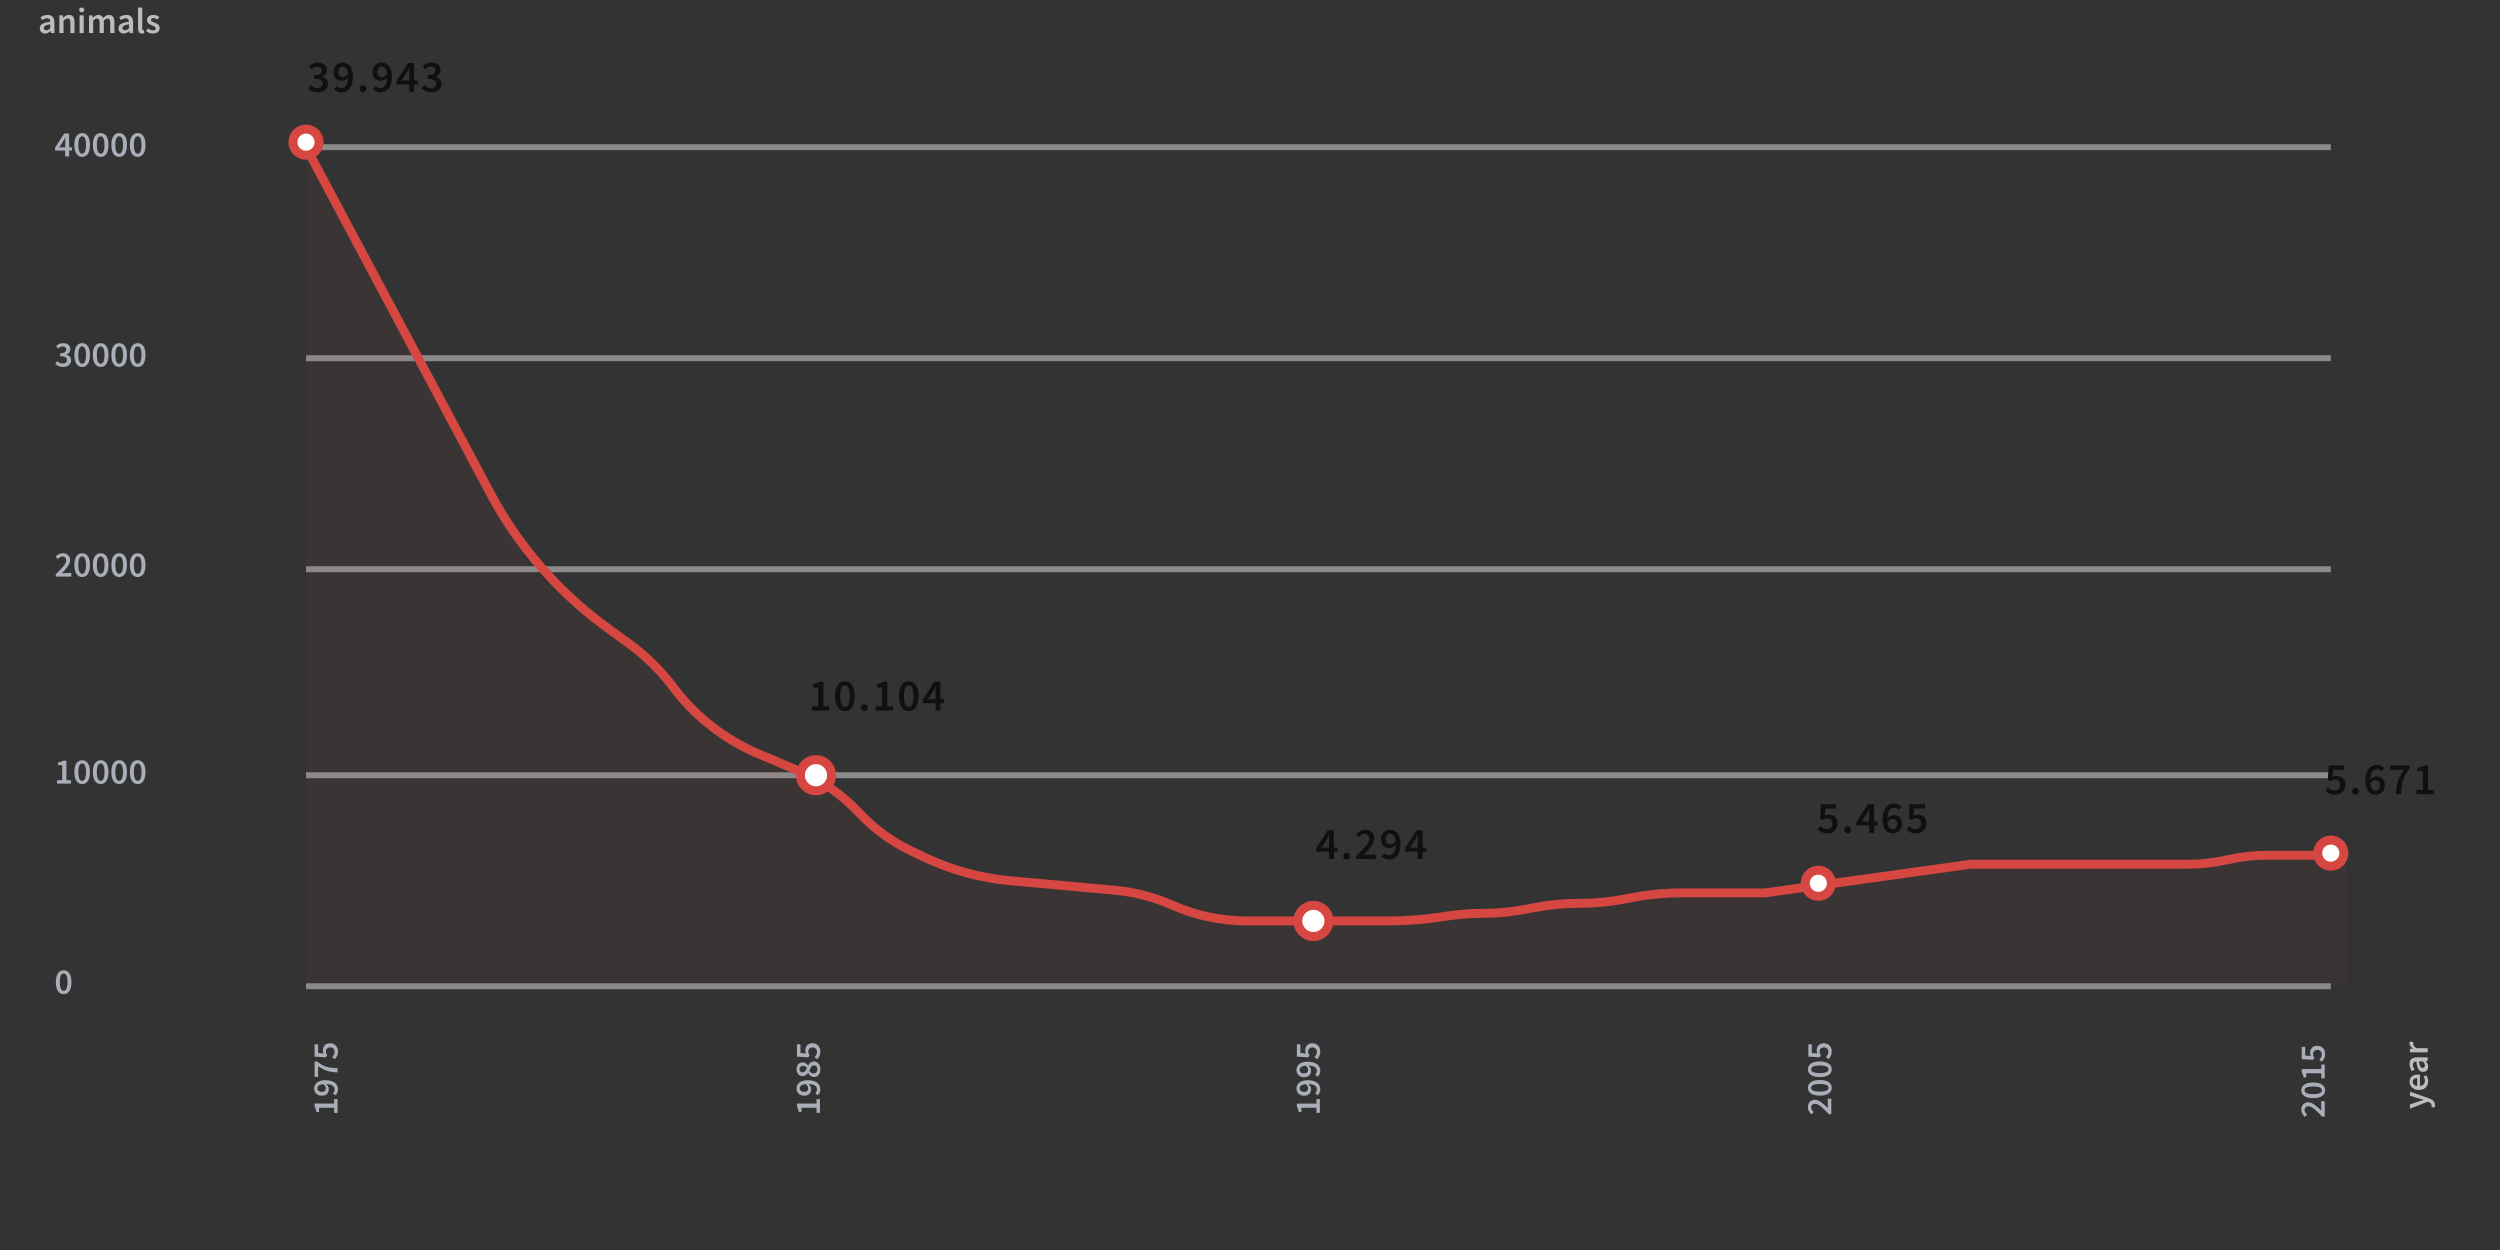 <svg width="1108" height="554" viewBox="0 0 1108 554" fill="none" xmlns="http://www.w3.org/2000/svg">
<rect x="0" y="0" width="1108" height="554" fill="#333333" stroke="none"/>
<path d="M28.898 69.35V66.726H24.401V65.478L28.433 59.174H30.625V65.302H31.905V66.726H30.625V69.35H28.898ZM26.226 65.302H28.898V62.998C28.898 62.699 28.903 62.347 28.913 61.942C28.935 61.536 28.956 61.184 28.977 60.886H28.913C28.785 61.152 28.652 61.414 28.514 61.67C28.375 61.926 28.231 62.192 28.081 62.47L26.226 65.302ZM36.413 69.542C35.346 69.542 34.503 69.088 33.885 68.182C33.266 67.264 32.957 65.942 32.957 64.214C32.957 62.486 33.266 61.184 33.885 60.31C34.503 59.424 35.346 58.982 36.413 58.982C37.479 58.982 38.322 59.424 38.941 60.31C39.559 61.195 39.869 62.496 39.869 64.214C39.869 65.942 39.559 67.264 38.941 68.182C38.322 69.088 37.479 69.542 36.413 69.542ZM36.413 68.102C36.658 68.102 36.882 68.038 37.085 67.91C37.298 67.771 37.479 67.547 37.629 67.238C37.778 66.928 37.895 66.528 37.981 66.038C38.066 65.547 38.109 64.939 38.109 64.214C38.109 63.499 38.066 62.902 37.981 62.422C37.895 61.931 37.778 61.536 37.629 61.238C37.479 60.939 37.298 60.731 37.085 60.614C36.882 60.486 36.658 60.422 36.413 60.422C36.167 60.422 35.938 60.486 35.725 60.614C35.522 60.731 35.346 60.939 35.197 61.238C35.047 61.536 34.93 61.931 34.845 62.422C34.759 62.902 34.717 63.499 34.717 64.214C34.717 64.939 34.759 65.547 34.845 66.038C34.93 66.528 35.047 66.928 35.197 67.238C35.346 67.547 35.522 67.771 35.725 67.91C35.938 68.038 36.167 68.102 36.413 68.102ZM44.616 69.542C43.549 69.542 42.706 69.088 42.088 68.182C41.469 67.264 41.16 65.942 41.16 64.214C41.16 62.486 41.469 61.184 42.088 60.31C42.706 59.424 43.549 58.982 44.616 58.982C45.682 58.982 46.525 59.424 47.144 60.31C47.762 61.195 48.072 62.496 48.072 64.214C48.072 65.942 47.762 67.264 47.144 68.182C46.525 69.088 45.682 69.542 44.616 69.542ZM44.616 68.102C44.861 68.102 45.085 68.038 45.288 67.91C45.501 67.771 45.682 67.547 45.832 67.238C45.981 66.928 46.098 66.528 46.184 66.038C46.269 65.547 46.312 64.939 46.312 64.214C46.312 63.499 46.269 62.902 46.184 62.422C46.098 61.931 45.981 61.536 45.832 61.238C45.682 60.939 45.501 60.731 45.288 60.614C45.085 60.486 44.861 60.422 44.616 60.422C44.37 60.422 44.141 60.486 43.928 60.614C43.725 60.731 43.549 60.939 43.4 61.238C43.25 61.536 43.133 61.931 43.048 62.422C42.962 62.902 42.92 63.499 42.92 64.214C42.92 64.939 42.962 65.547 43.048 66.038C43.133 66.528 43.25 66.928 43.4 67.238C43.549 67.547 43.725 67.771 43.928 67.91C44.141 68.038 44.37 68.102 44.616 68.102ZM52.819 69.542C51.752 69.542 50.91 69.088 50.291 68.182C49.672 67.264 49.363 65.942 49.363 64.214C49.363 62.486 49.672 61.184 50.291 60.31C50.91 59.424 51.752 58.982 52.819 58.982C53.886 58.982 54.728 59.424 55.347 60.31C55.966 61.195 56.275 62.496 56.275 64.214C56.275 65.942 55.966 67.264 55.347 68.182C54.728 69.088 53.886 69.542 52.819 69.542ZM52.819 68.102C53.064 68.102 53.288 68.038 53.491 67.91C53.704 67.771 53.886 67.547 54.035 67.238C54.184 66.928 54.302 66.528 54.387 66.038C54.472 65.547 54.515 64.939 54.515 64.214C54.515 63.499 54.472 62.902 54.387 62.422C54.302 61.931 54.184 61.536 54.035 61.238C53.886 60.939 53.704 60.731 53.491 60.614C53.288 60.486 53.064 60.422 52.819 60.422C52.574 60.422 52.344 60.486 52.131 60.614C51.928 60.731 51.752 60.939 51.603 61.238C51.454 61.536 51.336 61.931 51.251 62.422C51.166 62.902 51.123 63.499 51.123 64.214C51.123 64.939 51.166 65.547 51.251 66.038C51.336 66.528 51.454 66.928 51.603 67.238C51.752 67.547 51.928 67.771 52.131 67.91C52.344 68.038 52.574 68.102 52.819 68.102ZM61.022 69.542C59.955 69.542 59.113 69.088 58.494 68.182C57.875 67.264 57.566 65.942 57.566 64.214C57.566 62.486 57.875 61.184 58.494 60.31C59.113 59.424 59.955 58.982 61.022 58.982C62.089 58.982 62.931 59.424 63.55 60.31C64.169 61.195 64.478 62.496 64.478 64.214C64.478 65.942 64.169 67.264 63.55 68.182C62.931 69.088 62.089 69.542 61.022 69.542ZM61.022 68.102C61.267 68.102 61.491 68.038 61.694 67.91C61.907 67.771 62.089 67.547 62.238 67.238C62.387 66.928 62.505 66.528 62.59 66.038C62.675 65.547 62.718 64.939 62.718 64.214C62.718 63.499 62.675 62.902 62.59 62.422C62.505 61.931 62.387 61.536 62.238 61.238C62.089 60.939 61.907 60.731 61.694 60.614C61.491 60.486 61.267 60.422 61.022 60.422C60.777 60.422 60.547 60.486 60.334 60.614C60.131 60.731 59.955 60.939 59.806 61.238C59.657 61.536 59.539 61.931 59.454 62.422C59.369 62.902 59.326 63.499 59.326 64.214C59.326 64.939 59.369 65.547 59.454 66.038C59.539 66.528 59.657 66.928 59.806 67.238C59.955 67.547 60.131 67.771 60.334 67.91C60.547 68.038 60.777 68.102 61.022 68.102Z" fill="#A9AEB8"/>
<path d="M19.969 14.854C19.276 14.854 18.715 14.646 18.289 14.23C17.862 13.803 17.649 13.243 17.649 12.55C17.649 12.134 17.734 11.766 17.905 11.446C18.086 11.115 18.363 10.833 18.737 10.598C19.121 10.363 19.601 10.166 20.177 10.006C20.764 9.846 21.462 9.723 22.273 9.638C22.262 9.435 22.23 9.243 22.177 9.062C22.134 8.87 22.054 8.705 21.937 8.566C21.83 8.417 21.686 8.305 21.505 8.23C21.323 8.145 21.099 8.102 20.833 8.102C20.449 8.102 20.07 8.177 19.697 8.326C19.334 8.475 18.977 8.657 18.625 8.87L17.953 7.638C18.39 7.361 18.881 7.121 19.425 6.918C19.969 6.715 20.555 6.614 21.185 6.614C22.166 6.614 22.897 6.907 23.377 7.494C23.867 8.07 24.113 8.907 24.113 10.006V14.662H22.593L22.465 13.798H22.401C22.049 14.097 21.67 14.347 21.265 14.55C20.87 14.753 20.438 14.854 19.969 14.854ZM20.561 13.414C20.881 13.414 21.169 13.339 21.425 13.19C21.692 13.041 21.974 12.827 22.273 12.55V10.79C21.739 10.854 21.291 10.939 20.929 11.046C20.566 11.153 20.273 11.275 20.049 11.414C19.825 11.542 19.665 11.691 19.569 11.862C19.473 12.033 19.425 12.214 19.425 12.406C19.425 12.758 19.532 13.014 19.745 13.174C19.958 13.334 20.23 13.414 20.561 13.414ZM26.315 14.662V6.806H27.835L27.963 7.862H28.027C28.379 7.521 28.758 7.227 29.163 6.982C29.579 6.737 30.059 6.614 30.603 6.614C31.445 6.614 32.059 6.886 32.443 7.43C32.827 7.963 33.019 8.731 33.019 9.734V14.662H31.179V9.974C31.179 9.323 31.083 8.865 30.891 8.598C30.699 8.331 30.384 8.198 29.947 8.198C29.605 8.198 29.302 8.283 29.035 8.454C28.779 8.614 28.485 8.854 28.155 9.174V14.662H26.315ZM35.268 14.662V6.806H37.108V14.662H35.268ZM36.196 5.43C35.865 5.43 35.593 5.334 35.38 5.142C35.167 4.95 35.06 4.699 35.06 4.39C35.06 4.081 35.167 3.83 35.38 3.638C35.593 3.435 35.865 3.334 36.196 3.334C36.527 3.334 36.799 3.435 37.012 3.638C37.225 3.83 37.332 4.081 37.332 4.39C37.332 4.699 37.225 4.95 37.012 5.142C36.799 5.334 36.527 5.43 36.196 5.43ZM39.456 14.662V6.806H40.975L41.103 7.878H41.167C41.498 7.526 41.855 7.227 42.239 6.982C42.634 6.737 43.077 6.614 43.568 6.614C44.144 6.614 44.602 6.737 44.944 6.982C45.295 7.227 45.562 7.574 45.743 8.022C46.117 7.617 46.506 7.281 46.911 7.014C47.317 6.747 47.77 6.614 48.272 6.614C49.103 6.614 49.717 6.886 50.111 7.43C50.506 7.963 50.703 8.731 50.703 9.734V14.662H48.847V9.974C48.847 9.323 48.746 8.865 48.544 8.598C48.352 8.331 48.053 8.198 47.648 8.198C47.157 8.198 46.608 8.523 45.999 9.174V14.662H44.16V9.974C44.16 9.323 44.058 8.865 43.855 8.598C43.663 8.331 43.359 8.198 42.944 8.198C42.453 8.198 41.904 8.523 41.295 9.174V14.662H39.456ZM54.844 14.854C54.151 14.854 53.59 14.646 53.164 14.23C52.737 13.803 52.524 13.243 52.524 12.55C52.524 12.134 52.609 11.766 52.78 11.446C52.961 11.115 53.239 10.833 53.612 10.598C53.996 10.363 54.476 10.166 55.052 10.006C55.639 9.846 56.337 9.723 57.148 9.638C57.137 9.435 57.105 9.243 57.052 9.062C57.009 8.87 56.929 8.705 56.812 8.566C56.705 8.417 56.561 8.305 56.38 8.23C56.199 8.145 55.974 8.102 55.708 8.102C55.324 8.102 54.945 8.177 54.572 8.326C54.209 8.475 53.852 8.657 53.5 8.87L52.828 7.638C53.265 7.361 53.756 7.121 54.3 6.918C54.844 6.715 55.431 6.614 56.06 6.614C57.041 6.614 57.772 6.907 58.252 7.494C58.742 8.07 58.988 8.907 58.988 10.006V14.662H57.468L57.34 13.798H57.276C56.924 14.097 56.545 14.347 56.14 14.55C55.745 14.753 55.313 14.854 54.844 14.854ZM55.436 13.414C55.756 13.414 56.044 13.339 56.3 13.19C56.566 13.041 56.849 12.827 57.148 12.55V10.79C56.614 10.854 56.166 10.939 55.804 11.046C55.441 11.153 55.148 11.275 54.924 11.414C54.7 11.542 54.54 11.691 54.444 11.862C54.348 12.033 54.3 12.214 54.3 12.406C54.3 12.758 54.407 13.014 54.62 13.174C54.833 13.334 55.105 13.414 55.436 13.414ZM62.982 14.854C62.321 14.854 61.856 14.657 61.59 14.262C61.323 13.867 61.19 13.329 61.19 12.646V3.366H63.03V12.742C63.03 12.966 63.072 13.126 63.158 13.222C63.243 13.307 63.334 13.35 63.43 13.35C63.472 13.35 63.51 13.35 63.542 13.35C63.584 13.35 63.643 13.339 63.718 13.318L63.958 14.694C63.712 14.801 63.387 14.854 62.982 14.854ZM67.726 14.854C67.182 14.854 66.643 14.753 66.11 14.55C65.587 14.337 65.134 14.075 64.75 13.766L65.614 12.582C65.966 12.859 66.312 13.078 66.654 13.238C67.006 13.387 67.384 13.462 67.79 13.462C68.216 13.462 68.531 13.377 68.734 13.206C68.936 13.025 69.038 12.795 69.038 12.518C69.038 12.358 68.99 12.219 68.894 12.102C68.798 11.974 68.67 11.862 68.51 11.766C68.35 11.67 68.168 11.585 67.966 11.51C67.763 11.425 67.56 11.339 67.358 11.254C67.102 11.158 66.84 11.046 66.574 10.918C66.307 10.79 66.067 10.635 65.854 10.454C65.651 10.273 65.48 10.065 65.342 9.83C65.214 9.585 65.15 9.297 65.15 8.966C65.15 8.273 65.406 7.707 65.918 7.27C66.43 6.833 67.128 6.614 68.014 6.614C68.558 6.614 69.048 6.71 69.486 6.902C69.923 7.094 70.302 7.313 70.622 7.558L69.774 8.678C69.496 8.475 69.214 8.315 68.926 8.198C68.648 8.07 68.355 8.006 68.046 8.006C67.651 8.006 67.358 8.091 67.166 8.262C66.984 8.422 66.894 8.625 66.894 8.87C66.894 9.03 66.936 9.169 67.022 9.286C67.118 9.393 67.24 9.489 67.39 9.574C67.539 9.659 67.71 9.739 67.902 9.814C68.104 9.889 68.312 9.963 68.526 10.038C68.792 10.134 69.059 10.246 69.326 10.374C69.592 10.491 69.832 10.641 70.046 10.822C70.27 11.003 70.446 11.227 70.574 11.494C70.712 11.75 70.782 12.059 70.782 12.422C70.782 12.763 70.712 13.083 70.574 13.382C70.446 13.67 70.254 13.926 69.998 14.15C69.742 14.363 69.422 14.534 69.038 14.662C68.654 14.79 68.216 14.854 67.726 14.854Z" fill="#BCBCBC"/>
<path d="M25.297 347.301V345.797H27.57V339.109H25.698V337.957C26.209 337.861 26.647 337.749 27.009 337.621C27.383 337.482 27.73 337.317 28.049 337.125H29.425V345.797H31.425V347.301H25.297ZM36.413 347.493C35.346 347.493 34.503 347.039 33.885 346.133C33.266 345.215 32.957 343.893 32.957 342.165C32.957 340.437 33.266 339.135 33.885 338.261C34.503 337.375 35.346 336.933 36.413 336.933C37.479 336.933 38.322 337.375 38.941 338.261C39.559 339.146 39.869 340.447 39.869 342.165C39.869 343.893 39.559 345.215 38.941 346.133C38.322 347.039 37.479 347.493 36.413 347.493ZM36.413 346.053C36.658 346.053 36.882 345.989 37.085 345.861C37.298 345.722 37.479 345.498 37.629 345.189C37.778 344.879 37.895 344.479 37.981 343.989C38.066 343.498 38.109 342.89 38.109 342.165C38.109 341.45 38.066 340.853 37.981 340.373C37.895 339.882 37.778 339.487 37.629 339.189C37.479 338.89 37.298 338.682 37.085 338.565C36.882 338.437 36.658 338.373 36.413 338.373C36.167 338.373 35.938 338.437 35.725 338.565C35.522 338.682 35.346 338.89 35.197 339.189C35.047 339.487 34.93 339.882 34.845 340.373C34.759 340.853 34.717 341.45 34.717 342.165C34.717 342.89 34.759 343.498 34.845 343.989C34.93 344.479 35.047 344.879 35.197 345.189C35.346 345.498 35.522 345.722 35.725 345.861C35.938 345.989 36.167 346.053 36.413 346.053ZM44.616 347.493C43.549 347.493 42.706 347.039 42.088 346.133C41.469 345.215 41.16 343.893 41.16 342.165C41.16 340.437 41.469 339.135 42.088 338.261C42.706 337.375 43.549 336.933 44.616 336.933C45.682 336.933 46.525 337.375 47.144 338.261C47.762 339.146 48.072 340.447 48.072 342.165C48.072 343.893 47.762 345.215 47.144 346.133C46.525 347.039 45.682 347.493 44.616 347.493ZM44.616 346.053C44.861 346.053 45.085 345.989 45.288 345.861C45.501 345.722 45.682 345.498 45.832 345.189C45.981 344.879 46.098 344.479 46.184 343.989C46.269 343.498 46.312 342.89 46.312 342.165C46.312 341.45 46.269 340.853 46.184 340.373C46.098 339.882 45.981 339.487 45.832 339.189C45.682 338.89 45.501 338.682 45.288 338.565C45.085 338.437 44.861 338.373 44.616 338.373C44.37 338.373 44.141 338.437 43.928 338.565C43.725 338.682 43.549 338.89 43.4 339.189C43.25 339.487 43.133 339.882 43.048 340.373C42.962 340.853 42.92 341.45 42.92 342.165C42.92 342.89 42.962 343.498 43.048 343.989C43.133 344.479 43.25 344.879 43.4 345.189C43.549 345.498 43.725 345.722 43.928 345.861C44.141 345.989 44.37 346.053 44.616 346.053ZM52.819 347.493C51.752 347.493 50.91 347.039 50.291 346.133C49.672 345.215 49.363 343.893 49.363 342.165C49.363 340.437 49.672 339.135 50.291 338.261C50.91 337.375 51.752 336.933 52.819 336.933C53.886 336.933 54.728 337.375 55.347 338.261C55.966 339.146 56.275 340.447 56.275 342.165C56.275 343.893 55.966 345.215 55.347 346.133C54.728 347.039 53.886 347.493 52.819 347.493ZM52.819 346.053C53.064 346.053 53.288 345.989 53.491 345.861C53.704 345.722 53.886 345.498 54.035 345.189C54.184 344.879 54.302 344.479 54.387 343.989C54.472 343.498 54.515 342.89 54.515 342.165C54.515 341.45 54.472 340.853 54.387 340.373C54.302 339.882 54.184 339.487 54.035 339.189C53.886 338.89 53.704 338.682 53.491 338.565C53.288 338.437 53.064 338.373 52.819 338.373C52.574 338.373 52.344 338.437 52.131 338.565C51.928 338.682 51.752 338.89 51.603 339.189C51.454 339.487 51.336 339.882 51.251 340.373C51.166 340.853 51.123 341.45 51.123 342.165C51.123 342.89 51.166 343.498 51.251 343.989C51.336 344.479 51.454 344.879 51.603 345.189C51.752 345.498 51.928 345.722 52.131 345.861C52.344 345.989 52.574 346.053 52.819 346.053ZM61.022 347.493C59.955 347.493 59.113 347.039 58.494 346.133C57.875 345.215 57.566 343.893 57.566 342.165C57.566 340.437 57.875 339.135 58.494 338.261C59.113 337.375 59.955 336.933 61.022 336.933C62.089 336.933 62.931 337.375 63.55 338.261C64.169 339.146 64.478 340.447 64.478 342.165C64.478 343.893 64.169 345.215 63.55 346.133C62.931 347.039 62.089 347.493 61.022 347.493ZM61.022 346.053C61.267 346.053 61.491 345.989 61.694 345.861C61.907 345.722 62.089 345.498 62.238 345.189C62.387 344.879 62.505 344.479 62.59 343.989C62.675 343.498 62.718 342.89 62.718 342.165C62.718 341.45 62.675 340.853 62.59 340.373C62.505 339.882 62.387 339.487 62.238 339.189C62.089 338.89 61.907 338.682 61.694 338.565C61.491 338.437 61.267 338.373 61.022 338.373C60.777 338.373 60.547 338.437 60.334 338.565C60.131 338.682 59.955 338.89 59.806 339.189C59.657 339.487 59.539 339.882 59.454 340.373C59.369 340.853 59.326 341.45 59.326 342.165C59.326 342.89 59.369 343.498 59.454 343.989C59.539 344.479 59.657 344.879 59.806 345.189C59.955 345.498 60.131 345.722 60.334 345.861C60.547 345.989 60.777 346.053 61.022 346.053Z" fill="#A9AEB8"/>
<path d="M584.957 493.23L583.453 493.23L583.453 490.958L576.765 490.958L576.765 492.83L575.613 492.83C575.517 492.318 575.405 491.881 575.277 491.518C575.138 491.145 574.973 490.798 574.781 490.478L574.781 489.102L583.453 489.102L583.453 487.102L584.957 487.102L584.957 493.23ZM579.741 482.307C579.741 482.008 579.65 481.699 579.469 481.379C579.277 481.048 578.973 480.75 578.557 480.483C577.661 480.579 577.01 480.803 576.605 481.155C576.199 481.496 575.997 481.912 575.997 482.403C575.997 482.819 576.162 483.176 576.493 483.475C576.823 483.774 577.298 483.923 577.917 483.923C578.525 483.923 578.983 483.784 579.293 483.507C579.591 483.219 579.741 482.819 579.741 482.307ZM585.149 482.739C585.149 483.347 585.037 483.875 584.813 484.323C584.589 484.771 584.317 485.15 583.997 485.459L582.877 484.467C583.101 484.275 583.287 484.035 583.437 483.747C583.575 483.448 583.645 483.144 583.645 482.835C583.645 482.515 583.581 482.216 583.453 481.939C583.325 481.651 583.117 481.4 582.829 481.187C582.53 480.974 582.141 480.803 581.661 480.675C581.181 480.536 580.589 480.456 579.885 480.435C580.258 480.734 580.551 481.086 580.765 481.491C580.967 481.896 581.069 482.286 581.069 482.659C581.069 483.096 581.005 483.496 580.877 483.859C580.749 484.222 580.557 484.536 580.301 484.803C580.034 485.059 579.703 485.262 579.309 485.411C578.914 485.55 578.45 485.619 577.917 485.619C577.405 485.619 576.946 485.534 576.541 485.363C576.125 485.192 575.773 484.963 575.485 484.675C575.197 484.387 574.978 484.051 574.829 483.667C574.669 483.272 574.589 482.856 574.589 482.419C574.589 481.928 574.69 481.459 574.893 481.011C575.085 480.563 575.383 480.174 575.789 479.843C576.194 479.502 576.711 479.235 577.341 479.043C577.959 478.84 578.695 478.739 579.549 478.739C580.541 478.739 581.389 478.851 582.093 479.075C582.797 479.288 583.378 479.582 583.837 479.955C584.285 480.318 584.615 480.744 584.829 481.235C585.042 481.715 585.149 482.216 585.149 482.739ZM579.741 474.104C579.741 473.805 579.65 473.496 579.469 473.176C579.277 472.845 578.973 472.546 578.557 472.28C577.661 472.376 577.01 472.6 576.605 472.952C576.199 473.293 575.997 473.709 575.997 474.2C575.997 474.616 576.162 474.973 576.493 475.272C576.823 475.57 577.298 475.72 577.917 475.72C578.525 475.72 578.983 475.581 579.293 475.304C579.591 475.016 579.741 474.616 579.741 474.104ZM585.149 474.536C585.149 475.144 585.037 475.672 584.813 476.12C584.589 476.568 584.317 476.946 583.997 477.256L582.877 476.264C583.101 476.072 583.287 475.832 583.437 475.544C583.575 475.245 583.645 474.941 583.645 474.632C583.645 474.312 583.581 474.013 583.453 473.736C583.325 473.448 583.117 473.197 582.829 472.984C582.53 472.77 582.141 472.6 581.661 472.472C581.181 472.333 580.589 472.253 579.885 472.232C580.258 472.53 580.551 472.882 580.765 473.288C580.967 473.693 581.069 474.082 581.069 474.456C581.069 474.893 581.005 475.293 580.877 475.656C580.749 476.018 580.557 476.333 580.301 476.6C580.034 476.856 579.703 477.058 579.309 477.208C578.914 477.346 578.45 477.416 577.917 477.416C577.405 477.416 576.946 477.33 576.541 477.16C576.125 476.989 575.773 476.76 575.485 476.472C575.197 476.184 574.978 475.848 574.829 475.464C574.669 475.069 574.589 474.653 574.589 474.216C574.589 473.725 574.69 473.256 574.893 472.808C575.085 472.36 575.383 471.97 575.789 471.64C576.194 471.298 576.711 471.032 577.341 470.84C577.959 470.637 578.695 470.536 579.549 470.536C580.541 470.536 581.389 470.648 582.093 470.872C582.797 471.085 583.378 471.378 583.837 471.752C584.285 472.114 584.615 472.541 584.829 473.032C585.042 473.512 585.149 474.013 585.149 474.536ZM585.149 465.949C585.149 466.77 585.01 467.463 584.733 468.029C584.445 468.583 584.114 469.047 583.741 469.421L582.557 468.573C582.845 468.263 583.101 467.917 583.325 467.533C583.538 467.149 583.645 466.701 583.645 466.189C583.645 465.613 583.474 465.143 583.133 464.781C582.791 464.407 582.311 464.221 581.693 464.221C581.085 464.221 580.615 464.391 580.285 464.733C579.954 465.074 579.789 465.527 579.789 466.093C579.789 466.423 579.837 466.701 579.933 466.925C580.018 467.149 580.162 467.415 580.365 467.725L579.805 468.605L574.781 468.301L574.781 462.861L576.333 462.861L576.333 466.701L578.797 466.909C578.69 466.695 578.61 466.487 578.557 466.285C578.493 466.071 578.461 465.831 578.461 465.565C578.461 465.127 578.525 464.717 578.653 464.333C578.781 463.938 578.978 463.597 579.245 463.309C579.501 463.021 579.831 462.791 580.237 462.621C580.631 462.45 581.101 462.365 581.645 462.365C582.199 462.365 582.695 462.466 583.133 462.669C583.57 462.861 583.938 463.122 584.237 463.453C584.535 463.783 584.765 464.167 584.925 464.605C585.074 465.031 585.149 465.479 585.149 465.949Z" fill="#A9AEB8"/>
<path d="M1030.31 494.919L1029.24 494.919C1028.55 494.215 1027.92 493.581 1027.35 493.015C1026.77 492.439 1026.24 491.954 1025.75 491.559C1025.26 491.154 1024.8 490.845 1024.37 490.631C1023.95 490.418 1023.54 490.311 1023.16 490.311C1022.61 490.311 1022.19 490.455 1021.88 490.743C1021.56 491.031 1021.4 491.447 1021.4 491.991C1021.4 492.386 1021.51 492.749 1021.73 493.079C1021.96 493.399 1022.22 493.698 1022.53 493.975L1021.51 494.999C1021.01 494.53 1020.62 494.05 1020.36 493.559C1020.08 493.058 1019.94 492.455 1019.94 491.751C1019.94 491.261 1020.02 490.818 1020.16 490.423C1020.31 490.029 1020.53 489.693 1020.8 489.415C1021.07 489.138 1021.4 488.925 1021.78 488.775C1022.16 488.615 1022.59 488.535 1023.06 488.535C1023.51 488.535 1023.97 488.637 1024.44 488.839C1024.9 489.031 1025.36 489.298 1025.84 489.639C1026.31 489.97 1026.8 490.359 1027.3 490.807C1027.8 491.255 1028.32 491.73 1028.85 492.231C1028.83 491.965 1028.81 491.677 1028.79 491.367C1028.76 491.058 1028.74 490.781 1028.74 490.535L1028.74 488.039L1030.31 488.039L1030.31 494.919ZM1030.5 483.228C1030.5 484.295 1030.05 485.138 1029.14 485.756C1028.22 486.375 1026.9 486.684 1025.17 486.684C1023.44 486.684 1022.14 486.375 1021.27 485.756C1020.38 485.138 1019.94 484.295 1019.94 483.228C1019.94 482.162 1020.38 481.319 1021.27 480.7C1022.15 480.082 1023.46 479.772 1025.17 479.772C1026.9 479.772 1028.22 480.082 1029.14 480.7C1030.05 481.319 1030.5 482.162 1030.5 483.228ZM1029.06 483.228C1029.06 482.983 1029 482.759 1028.87 482.556C1028.73 482.343 1028.51 482.162 1028.2 482.012C1027.89 481.863 1027.49 481.746 1027 481.66C1026.51 481.575 1025.9 481.532 1025.17 481.532C1024.46 481.532 1023.86 481.575 1023.38 481.66C1022.89 481.746 1022.5 481.863 1022.2 482.012C1021.9 482.162 1021.69 482.343 1021.57 482.556C1021.44 482.759 1021.38 482.983 1021.38 483.228C1021.38 483.474 1021.44 483.703 1021.57 483.916C1021.69 484.119 1021.9 484.295 1022.2 484.444C1022.5 484.594 1022.89 484.711 1023.38 484.796C1023.86 484.882 1024.46 484.924 1025.17 484.924C1025.9 484.924 1026.51 484.882 1027 484.796C1027.49 484.711 1027.89 484.594 1028.2 484.444C1028.51 484.295 1028.73 484.119 1028.87 483.916C1029 483.703 1029.06 483.474 1029.06 483.228ZM1030.31 477.937L1028.8 477.937L1028.8 475.665L1022.12 475.665L1022.12 477.537L1020.96 477.537C1020.87 477.025 1020.76 476.588 1020.63 476.225C1020.49 475.852 1020.32 475.505 1020.13 475.185L1020.13 473.809L1028.8 473.809L1028.8 471.809L1030.31 471.809L1030.31 477.937ZM1030.5 467.062C1030.5 467.883 1030.36 468.577 1030.08 469.142C1029.8 469.697 1029.47 470.161 1029.09 470.534L1027.91 469.686C1028.2 469.377 1028.45 469.03 1028.68 468.646C1028.89 468.262 1029 467.814 1029 467.302C1029 466.726 1028.83 466.257 1028.48 465.894C1028.14 465.521 1027.66 465.334 1027.04 465.334C1026.44 465.334 1025.97 465.505 1025.64 465.846C1025.31 466.187 1025.14 466.641 1025.14 467.206C1025.14 467.537 1025.19 467.814 1025.28 468.038C1025.37 468.262 1025.51 468.529 1025.72 468.838L1025.16 469.718L1020.13 469.414L1020.13 463.974L1021.68 463.974L1021.68 467.814L1024.15 468.022C1024.04 467.809 1023.96 467.601 1023.91 467.398C1023.84 467.185 1023.81 466.945 1023.81 466.678C1023.81 466.241 1023.88 465.83 1024 465.446C1024.13 465.051 1024.33 464.71 1024.6 464.422C1024.85 464.134 1025.18 463.905 1025.59 463.734C1025.98 463.563 1026.45 463.478 1027 463.478C1027.55 463.478 1028.05 463.579 1028.48 463.782C1028.92 463.974 1029.29 464.235 1029.59 464.566C1029.89 464.897 1030.12 465.281 1030.28 465.718C1030.43 466.145 1030.5 466.593 1030.5 467.062Z" fill="#A9AEB8"/>
<path d="M149.605 493.229L148.101 493.229L148.101 490.957L141.413 490.957L141.413 492.829L140.261 492.829C140.165 492.317 140.053 491.879 139.925 491.517C139.787 491.143 139.621 490.797 139.429 490.477L139.429 489.101L148.101 489.101L148.101 487.101L149.605 487.101L149.605 493.229ZM144.389 482.306C144.389 482.007 144.299 481.698 144.117 481.378C143.925 481.047 143.621 480.748 143.205 480.482C142.309 480.578 141.659 480.802 141.253 481.154C140.848 481.495 140.645 481.911 140.645 482.402C140.645 482.818 140.811 483.175 141.141 483.474C141.472 483.772 141.947 483.922 142.565 483.922C143.173 483.922 143.632 483.783 143.941 483.506C144.24 483.218 144.389 482.818 144.389 482.306ZM149.797 482.738C149.797 483.346 149.685 483.874 149.461 484.322C149.237 484.77 148.965 485.148 148.645 485.458L147.525 484.466C147.749 484.274 147.936 484.034 148.085 483.746C148.224 483.447 148.293 483.143 148.293 482.834C148.293 482.514 148.229 482.215 148.101 481.938C147.973 481.65 147.765 481.399 147.477 481.186C147.179 480.972 146.789 480.802 146.309 480.674C145.829 480.535 145.237 480.455 144.533 480.434C144.907 480.732 145.2 481.084 145.413 481.49C145.616 481.895 145.717 482.284 145.717 482.658C145.717 483.095 145.653 483.495 145.525 483.858C145.397 484.22 145.205 484.535 144.949 484.802C144.683 485.058 144.352 485.26 143.957 485.41C143.563 485.548 143.099 485.618 142.565 485.618C142.053 485.618 141.595 485.532 141.189 485.362C140.773 485.191 140.421 484.962 140.133 484.674C139.845 484.386 139.627 484.05 139.477 483.666C139.317 483.271 139.237 482.855 139.237 482.418C139.237 481.927 139.339 481.458 139.541 481.01C139.733 480.562 140.032 480.172 140.437 479.842C140.843 479.5 141.36 479.234 141.989 479.042C142.608 478.839 143.344 478.738 144.197 478.738C145.189 478.738 146.037 478.85 146.741 479.074C147.445 479.287 148.027 479.58 148.485 479.954C148.933 480.316 149.264 480.743 149.477 481.234C149.691 481.714 149.797 482.215 149.797 482.738ZM149.605 475.319C148.699 475.276 147.872 475.196 147.125 475.079C146.368 474.961 145.648 474.796 144.965 474.583C144.283 474.359 143.621 474.076 142.981 473.735C142.331 473.393 141.664 472.977 140.981 472.487L140.981 477.303L139.429 477.303L139.429 470.471L140.549 470.471C141.285 471.068 141.989 471.553 142.661 471.927C143.323 472.289 144.005 472.577 144.709 472.791C145.403 473.004 146.144 473.159 146.933 473.255C147.723 473.34 148.613 473.404 149.605 473.447L149.605 475.319ZM149.797 465.947C149.797 466.769 149.659 467.462 149.381 468.027C149.093 468.582 148.763 469.046 148.389 469.419L147.205 468.571C147.493 468.262 147.749 467.915 147.973 467.531C148.187 467.147 148.293 466.699 148.293 466.187C148.293 465.611 148.123 465.142 147.781 464.779C147.44 464.406 146.96 464.219 146.341 464.219C145.733 464.219 145.264 464.39 144.933 464.731C144.603 465.073 144.437 465.526 144.437 466.091C144.437 466.422 144.485 466.699 144.581 466.923C144.667 467.147 144.811 467.414 145.013 467.723L144.453 468.603L139.429 468.299L139.429 462.859L140.981 462.859L140.981 466.699L143.445 466.907C143.339 466.694 143.259 466.486 143.205 466.283C143.141 466.07 143.109 465.83 143.109 465.563C143.109 465.126 143.173 464.715 143.301 464.331C143.429 463.937 143.627 463.595 143.893 463.307C144.149 463.019 144.48 462.79 144.885 462.619C145.28 462.449 145.749 462.363 146.293 462.363C146.848 462.363 147.344 462.465 147.781 462.667C148.219 462.859 148.587 463.121 148.885 463.451C149.184 463.782 149.413 464.166 149.573 464.603C149.723 465.03 149.797 465.478 149.797 465.947Z" fill="#A9AEB8"/>
<path d="M363.395 493.229L361.891 493.229L361.891 490.957L355.203 490.957L355.203 492.829L354.051 492.829C353.955 492.317 353.843 491.88 353.715 491.517C353.576 491.144 353.411 490.797 353.219 490.477L353.219 489.101L361.891 489.101L361.891 487.101L363.395 487.101L363.395 493.229ZM358.179 482.306C358.179 482.007 358.088 481.698 357.907 481.378C357.715 481.047 357.411 480.749 356.995 480.482C356.099 480.578 355.448 480.802 355.043 481.154C354.637 481.495 354.435 481.911 354.435 482.402C354.435 482.818 354.6 483.175 354.931 483.474C355.261 483.773 355.736 483.922 356.355 483.922C356.963 483.922 357.421 483.783 357.731 483.506C358.029 483.218 358.179 482.818 358.179 482.306ZM363.587 482.738C363.587 483.346 363.475 483.874 363.251 484.322C363.027 484.77 362.755 485.149 362.435 485.458L361.315 484.466C361.539 484.274 361.725 484.034 361.875 483.746C362.013 483.447 362.083 483.143 362.083 482.834C362.083 482.514 362.019 482.215 361.891 481.938C361.763 481.65 361.555 481.399 361.267 481.186C360.968 480.973 360.579 480.802 360.099 480.674C359.619 480.535 359.027 480.455 358.323 480.434C358.696 480.733 358.989 481.085 359.203 481.49C359.405 481.895 359.507 482.285 359.507 482.658C359.507 483.095 359.443 483.495 359.315 483.858C359.187 484.221 358.995 484.535 358.739 484.802C358.472 485.058 358.141 485.261 357.747 485.41C357.352 485.549 356.888 485.618 356.355 485.618C355.843 485.618 355.384 485.533 354.979 485.362C354.563 485.191 354.211 484.962 353.923 484.674C353.635 484.386 353.416 484.05 353.267 483.666C353.107 483.271 353.027 482.855 353.027 482.418C353.027 481.927 353.128 481.458 353.331 481.01C353.523 480.562 353.821 480.173 354.227 479.842C354.632 479.501 355.149 479.234 355.779 479.042C356.397 478.839 357.133 478.738 357.987 478.738C358.979 478.738 359.827 478.85 360.531 479.074C361.235 479.287 361.816 479.581 362.275 479.954C362.723 480.317 363.053 480.743 363.267 481.234C363.48 481.714 363.587 482.215 363.587 482.738ZM363.587 473.895C363.587 474.396 363.517 474.86 363.379 475.287C363.24 475.703 363.048 476.066 362.803 476.375C362.557 476.674 362.264 476.914 361.923 477.095C361.581 477.266 361.203 477.351 360.787 477.351C360.467 477.351 360.179 477.303 359.923 477.207C359.656 477.1 359.416 476.962 359.203 476.791C358.989 476.62 358.797 476.428 358.627 476.215C358.456 475.991 358.307 475.756 358.179 475.511L358.115 475.511C357.837 475.906 357.507 476.242 357.123 476.519C356.739 476.786 356.275 476.919 355.731 476.919C355.315 476.919 354.941 476.844 354.611 476.695C354.28 476.535 353.997 476.322 353.763 476.055C353.528 475.778 353.347 475.452 353.219 475.079C353.091 474.695 353.027 474.284 353.027 473.847C353.027 473.388 353.096 472.978 353.235 472.615C353.363 472.242 353.549 471.927 353.795 471.671C354.029 471.404 354.317 471.202 354.659 471.063C354.989 470.924 355.363 470.855 355.779 470.855C356.035 470.855 356.28 470.898 356.515 470.983C356.739 471.058 356.952 471.159 357.155 471.287C357.347 471.415 357.528 471.564 357.699 471.735C357.859 471.895 357.997 472.055 358.115 472.215L358.179 472.215C358.307 471.98 358.456 471.756 358.627 471.543C358.787 471.33 358.973 471.143 359.187 470.983C359.4 470.823 359.64 470.695 359.907 470.599C360.173 470.503 360.477 470.455 360.819 470.455C361.213 470.455 361.581 470.54 361.923 470.711C362.253 470.871 362.547 471.1 362.803 471.399C363.048 471.698 363.24 472.06 363.379 472.487C363.517 472.914 363.587 473.383 363.587 473.895ZM357.651 473.223C357.373 472.946 357.091 472.738 356.803 472.599C356.515 472.45 356.211 472.375 355.891 472.375C355.443 472.375 355.075 472.508 354.787 472.775C354.488 473.031 354.339 473.399 354.339 473.879C354.339 474.274 354.461 474.604 354.707 474.871C354.941 475.138 355.283 475.271 355.731 475.271C355.987 475.271 356.211 475.218 356.403 475.111C356.595 475.004 356.765 474.86 356.915 474.679C357.053 474.487 357.187 474.268 357.315 474.023C357.432 473.778 357.544 473.511 357.651 473.223ZM362.275 473.863C362.275 473.372 362.141 472.972 361.875 472.663C361.608 472.343 361.235 472.183 360.755 472.183C360.477 472.183 360.243 472.247 360.051 472.375C359.848 472.503 359.672 472.679 359.523 472.903C359.363 473.116 359.219 473.372 359.091 473.671C358.963 473.97 358.829 474.29 358.691 474.631C358.925 474.951 359.203 475.218 359.523 475.431C359.843 475.634 360.2 475.735 360.595 475.735C361.107 475.735 361.517 475.554 361.827 475.191C362.125 474.828 362.275 474.386 362.275 473.863ZM363.587 465.948C363.587 466.769 363.448 467.462 363.171 468.028C362.883 468.582 362.552 469.046 362.179 469.42L360.995 468.572C361.283 468.262 361.539 467.916 361.763 467.532C361.976 467.148 362.083 466.7 362.083 466.188C362.083 465.612 361.912 465.142 361.571 464.78C361.229 464.406 360.749 464.22 360.131 464.22C359.523 464.22 359.053 464.39 358.723 464.732C358.392 465.073 358.227 465.526 358.227 466.092C358.227 466.422 358.275 466.7 358.371 466.924C358.456 467.148 358.6 467.414 358.803 467.724L358.243 468.604L353.219 468.3L353.219 462.86L354.771 462.86L354.771 466.7L357.235 466.908C357.128 466.694 357.048 466.486 356.995 466.284C356.931 466.07 356.899 465.83 356.899 465.564C356.899 465.126 356.963 464.716 357.091 464.332C357.219 463.937 357.416 463.596 357.683 463.308C357.939 463.02 358.269 462.79 358.675 462.62C359.069 462.449 359.539 462.364 360.083 462.364C360.637 462.364 361.133 462.465 361.571 462.668C362.008 462.86 362.376 463.121 362.675 463.452C362.973 463.782 363.203 464.166 363.363 464.604C363.512 465.03 363.587 465.478 363.587 465.948Z" fill="#A9AEB8"/>
<path d="M811.633 493.805L810.561 493.805C809.878 493.101 809.249 492.467 808.673 491.901C808.097 491.325 807.563 490.84 807.073 490.445C806.582 490.04 806.123 489.731 805.697 489.517C805.27 489.304 804.865 489.197 804.481 489.197C803.937 489.197 803.51 489.341 803.201 489.629C802.881 489.917 802.721 490.333 802.721 490.877C802.721 491.272 802.833 491.635 803.057 491.965C803.281 492.285 803.547 492.584 803.857 492.861L802.833 493.885C802.331 493.416 801.947 492.936 801.681 492.445C801.403 491.944 801.265 491.341 801.265 490.637C801.265 490.147 801.339 489.704 801.489 489.309C801.638 488.915 801.851 488.579 802.129 488.301C802.395 488.024 802.721 487.811 803.105 487.661C803.489 487.501 803.915 487.421 804.385 487.421C804.833 487.421 805.291 487.523 805.761 487.725C806.219 487.917 806.689 488.184 807.169 488.525C807.638 488.856 808.123 489.245 808.625 489.693C809.126 490.141 809.643 490.616 810.177 491.117C810.155 490.851 810.134 490.563 810.113 490.253C810.081 489.944 810.065 489.667 810.065 489.421L810.065 486.925L811.633 486.925L811.633 493.805ZM811.825 482.114C811.825 483.181 811.371 484.023 810.465 484.642C809.547 485.261 808.225 485.57 806.497 485.57C804.769 485.57 803.467 485.261 802.593 484.642C801.707 484.023 801.265 483.181 801.265 482.114C801.265 481.047 801.707 480.205 802.593 479.586C803.478 478.967 804.779 478.658 806.497 478.658C808.225 478.658 809.547 478.967 810.465 479.586C811.371 480.205 811.825 481.047 811.825 482.114ZM810.385 482.114C810.385 481.869 810.321 481.645 810.193 481.442C810.054 481.229 809.83 481.047 809.521 480.898C809.211 480.749 808.811 480.631 808.321 480.546C807.83 480.461 807.222 480.418 806.497 480.418C805.782 480.418 805.185 480.461 804.705 480.546C804.214 480.631 803.819 480.749 803.521 480.898C803.222 481.047 803.014 481.229 802.897 481.442C802.769 481.645 802.705 481.869 802.705 482.114C802.705 482.359 802.769 482.589 802.897 482.802C803.014 483.005 803.222 483.181 803.521 483.33C803.819 483.479 804.214 483.597 804.705 483.682C805.185 483.767 805.782 483.81 806.497 483.81C807.222 483.81 807.83 483.767 808.321 483.682C808.811 483.597 809.211 483.479 809.521 483.33C809.83 483.181 810.054 483.005 810.193 482.802C810.321 482.589 810.385 482.359 810.385 482.114ZM811.825 473.911C811.825 474.978 811.371 475.82 810.465 476.439C809.547 477.058 808.225 477.367 806.497 477.367C804.769 477.367 803.467 477.058 802.593 476.439C801.707 475.82 801.265 474.978 801.265 473.911C801.265 472.844 801.707 472.002 802.593 471.383C803.478 470.764 804.779 470.455 806.497 470.455C808.225 470.455 809.547 470.764 810.465 471.383C811.371 472.002 811.825 472.844 811.825 473.911ZM810.385 473.911C810.385 473.666 810.321 473.442 810.193 473.239C810.054 473.026 809.83 472.844 809.521 472.695C809.211 472.546 808.811 472.428 808.321 472.343C807.83 472.258 807.222 472.215 806.497 472.215C805.782 472.215 805.185 472.258 804.705 472.343C804.214 472.428 803.819 472.546 803.521 472.695C803.222 472.844 803.014 473.026 802.897 473.239C802.769 473.442 802.705 473.666 802.705 473.911C802.705 474.156 802.769 474.386 802.897 474.599C803.014 474.802 803.222 474.978 803.521 475.127C803.819 475.276 804.214 475.394 804.705 475.479C805.185 475.564 805.782 475.607 806.497 475.607C807.222 475.607 807.83 475.564 808.321 475.479C808.811 475.394 809.211 475.276 809.521 475.127C809.83 474.978 810.054 474.802 810.193 474.599C810.321 474.386 810.385 474.156 810.385 473.911ZM811.825 465.948C811.825 466.769 811.686 467.462 811.409 468.028C811.121 468.582 810.79 469.046 810.417 469.42L809.233 468.572C809.521 468.262 809.777 467.916 810.001 467.532C810.214 467.148 810.321 466.7 810.321 466.188C810.321 465.612 810.15 465.142 809.809 464.78C809.467 464.406 808.987 464.22 808.369 464.22C807.761 464.22 807.291 464.39 806.961 464.732C806.63 465.073 806.465 465.526 806.465 466.092C806.465 466.422 806.513 466.7 806.609 466.924C806.694 467.148 806.838 467.414 807.041 467.724L806.481 468.604L801.457 468.3L801.457 462.86L803.009 462.86L803.009 466.7L805.473 466.908C805.366 466.694 805.286 466.486 805.233 466.284C805.169 466.07 805.137 465.83 805.137 465.564C805.137 465.126 805.201 464.716 805.329 464.332C805.457 463.937 805.654 463.596 805.921 463.308C806.177 463.02 806.507 462.79 806.913 462.62C807.307 462.449 807.777 462.364 808.321 462.364C808.875 462.364 809.371 462.465 809.809 462.668C810.246 462.86 810.614 463.121 810.913 463.452C811.211 463.782 811.441 464.166 811.601 464.604C811.75 465.03 811.825 465.478 811.825 465.948Z" fill="#A9AEB8"/>
<path d="M28.209 440.592C27.143 440.592 26.3 440.139 25.681 439.232C25.063 438.315 24.753 436.992 24.753 435.264C24.753 433.536 25.063 432.235 25.681 431.36C26.3 430.475 27.143 430.032 28.209 430.032C29.276 430.032 30.119 430.475 30.738 431.36C31.356 432.246 31.666 433.547 31.666 435.264C31.666 436.992 31.356 438.315 30.738 439.232C30.119 440.139 29.276 440.592 28.209 440.592ZM28.209 439.152C28.455 439.152 28.679 439.088 28.881 438.96C29.095 438.822 29.276 438.598 29.425 438.288C29.575 437.979 29.692 437.579 29.777 437.088C29.863 436.598 29.905 435.99 29.905 435.264C29.905 434.55 29.863 433.952 29.777 433.472C29.692 432.982 29.575 432.587 29.425 432.288C29.276 431.99 29.095 431.782 28.881 431.664C28.679 431.536 28.455 431.472 28.209 431.472C27.964 431.472 27.735 431.536 27.521 431.664C27.319 431.782 27.143 431.99 26.994 432.288C26.844 432.587 26.727 432.982 26.642 433.472C26.556 433.952 26.514 434.55 26.514 435.264C26.514 435.99 26.556 436.598 26.642 437.088C26.727 437.579 26.844 437.979 26.994 438.288C27.143 438.598 27.319 438.822 27.521 438.96C27.735 439.088 27.964 439.152 28.209 439.152Z" fill="#A9AEB8"/>
<path d="M27.953 162.641C27.122 162.641 26.428 162.503 25.873 162.225C25.319 161.948 24.86 161.607 24.497 161.201L25.378 160.017C25.687 160.327 26.039 160.593 26.433 160.817C26.828 161.031 27.282 161.137 27.794 161.137C28.348 161.137 28.796 161.004 29.137 160.737C29.489 160.46 29.666 160.081 29.666 159.601C29.666 159.335 29.617 159.095 29.521 158.881C29.425 158.668 29.26 158.487 29.026 158.337C28.802 158.188 28.497 158.076 28.113 158.001C27.73 157.916 27.25 157.873 26.674 157.873V156.529C27.175 156.529 27.591 156.492 27.922 156.417C28.263 156.332 28.535 156.22 28.738 156.081C28.951 155.932 29.1 155.756 29.186 155.553C29.282 155.351 29.329 155.132 29.329 154.897C29.329 154.471 29.196 154.14 28.93 153.905C28.663 153.66 28.295 153.537 27.826 153.537C27.42 153.537 27.052 153.628 26.721 153.809C26.401 153.98 26.087 154.209 25.777 154.497L24.834 153.361C25.271 152.977 25.735 152.668 26.226 152.433C26.727 152.199 27.282 152.081 27.89 152.081C28.38 152.081 28.828 152.14 29.233 152.257C29.639 152.375 29.985 152.551 30.273 152.785C30.561 153.009 30.785 153.292 30.945 153.633C31.105 153.964 31.186 154.343 31.186 154.769C31.186 155.345 31.026 155.825 30.706 156.209C30.396 156.593 29.964 156.892 29.41 157.105V157.169C30.017 157.329 30.519 157.623 30.913 158.049C31.319 158.476 31.521 159.025 31.521 159.697C31.521 160.167 31.425 160.583 31.233 160.945C31.052 161.308 30.796 161.617 30.465 161.873C30.145 162.119 29.767 162.311 29.329 162.449C28.903 162.577 28.444 162.641 27.953 162.641ZM36.413 162.641C35.346 162.641 34.503 162.188 33.885 161.281C33.266 160.364 32.957 159.041 32.957 157.313C32.957 155.585 33.266 154.284 33.885 153.409C34.503 152.524 35.346 152.081 36.413 152.081C37.479 152.081 38.322 152.524 38.941 153.409C39.559 154.295 39.869 155.596 39.869 157.313C39.869 159.041 39.559 160.364 38.941 161.281C38.322 162.188 37.479 162.641 36.413 162.641ZM36.413 161.201C36.658 161.201 36.882 161.137 37.085 161.009C37.298 160.871 37.479 160.647 37.629 160.337C37.778 160.028 37.895 159.628 37.981 159.137C38.066 158.647 38.109 158.039 38.109 157.313C38.109 156.599 38.066 156.001 37.981 155.521C37.895 155.031 37.778 154.636 37.629 154.337C37.479 154.039 37.298 153.831 37.085 153.713C36.882 153.585 36.658 153.521 36.413 153.521C36.167 153.521 35.938 153.585 35.725 153.713C35.522 153.831 35.346 154.039 35.197 154.337C35.047 154.636 34.93 155.031 34.845 155.521C34.759 156.001 34.717 156.599 34.717 157.313C34.717 158.039 34.759 158.647 34.845 159.137C34.93 159.628 35.047 160.028 35.197 160.337C35.346 160.647 35.522 160.871 35.725 161.009C35.938 161.137 36.167 161.201 36.413 161.201ZM44.616 162.641C43.549 162.641 42.706 162.188 42.088 161.281C41.469 160.364 41.16 159.041 41.16 157.313C41.16 155.585 41.469 154.284 42.088 153.409C42.706 152.524 43.549 152.081 44.616 152.081C45.682 152.081 46.525 152.524 47.144 153.409C47.762 154.295 48.072 155.596 48.072 157.313C48.072 159.041 47.762 160.364 47.144 161.281C46.525 162.188 45.682 162.641 44.616 162.641ZM44.616 161.201C44.861 161.201 45.085 161.137 45.288 161.009C45.501 160.871 45.682 160.647 45.832 160.337C45.981 160.028 46.098 159.628 46.184 159.137C46.269 158.647 46.312 158.039 46.312 157.313C46.312 156.599 46.269 156.001 46.184 155.521C46.098 155.031 45.981 154.636 45.832 154.337C45.682 154.039 45.501 153.831 45.288 153.713C45.085 153.585 44.861 153.521 44.616 153.521C44.37 153.521 44.141 153.585 43.928 153.713C43.725 153.831 43.549 154.039 43.4 154.337C43.25 154.636 43.133 155.031 43.048 155.521C42.962 156.001 42.92 156.599 42.92 157.313C42.92 158.039 42.962 158.647 43.048 159.137C43.133 159.628 43.25 160.028 43.4 160.337C43.549 160.647 43.725 160.871 43.928 161.009C44.141 161.137 44.37 161.201 44.616 161.201ZM52.819 162.641C51.752 162.641 50.91 162.188 50.291 161.281C49.672 160.364 49.363 159.041 49.363 157.313C49.363 155.585 49.672 154.284 50.291 153.409C50.91 152.524 51.752 152.081 52.819 152.081C53.886 152.081 54.728 152.524 55.347 153.409C55.966 154.295 56.275 155.596 56.275 157.313C56.275 159.041 55.966 160.364 55.347 161.281C54.728 162.188 53.886 162.641 52.819 162.641ZM52.819 161.201C53.064 161.201 53.288 161.137 53.491 161.009C53.704 160.871 53.886 160.647 54.035 160.337C54.184 160.028 54.302 159.628 54.387 159.137C54.472 158.647 54.515 158.039 54.515 157.313C54.515 156.599 54.472 156.001 54.387 155.521C54.302 155.031 54.184 154.636 54.035 154.337C53.886 154.039 53.704 153.831 53.491 153.713C53.288 153.585 53.064 153.521 52.819 153.521C52.574 153.521 52.344 153.585 52.131 153.713C51.928 153.831 51.752 154.039 51.603 154.337C51.454 154.636 51.336 155.031 51.251 155.521C51.166 156.001 51.123 156.599 51.123 157.313C51.123 158.039 51.166 158.647 51.251 159.137C51.336 159.628 51.454 160.028 51.603 160.337C51.752 160.647 51.928 160.871 52.131 161.009C52.344 161.137 52.574 161.201 52.819 161.201ZM61.022 162.641C59.955 162.641 59.113 162.188 58.494 161.281C57.875 160.364 57.566 159.041 57.566 157.313C57.566 155.585 57.875 154.284 58.494 153.409C59.113 152.524 59.955 152.081 61.022 152.081C62.089 152.081 62.931 152.524 63.55 153.409C64.169 154.295 64.478 155.596 64.478 157.313C64.478 159.041 64.169 160.364 63.55 161.281C62.931 162.188 62.089 162.641 61.022 162.641ZM61.022 161.201C61.267 161.201 61.491 161.137 61.694 161.009C61.907 160.871 62.089 160.647 62.238 160.337C62.387 160.028 62.505 159.628 62.59 159.137C62.675 158.647 62.718 158.039 62.718 157.313C62.718 156.599 62.675 156.001 62.59 155.521C62.505 155.031 62.387 154.636 62.238 154.337C62.089 154.039 61.907 153.831 61.694 153.713C61.491 153.585 61.267 153.521 61.022 153.521C60.777 153.521 60.547 153.585 60.334 153.713C60.131 153.831 59.955 154.039 59.806 154.337C59.657 154.636 59.539 155.031 59.454 155.521C59.369 156.001 59.326 156.599 59.326 157.313C59.326 158.039 59.369 158.647 59.454 159.137C59.539 159.628 59.657 160.028 59.806 160.337C59.955 160.647 60.131 160.871 60.334 161.009C60.547 161.137 60.777 161.201 61.022 161.201Z" fill="#A9AEB8"/>
<path d="M24.721 255.549V254.477C25.425 253.794 26.06 253.165 26.625 252.589C27.201 252.013 27.687 251.479 28.081 250.989C28.487 250.498 28.796 250.039 29.009 249.613C29.223 249.186 29.329 248.781 29.329 248.397C29.329 247.853 29.186 247.426 28.898 247.117C28.61 246.797 28.194 246.637 27.649 246.637C27.255 246.637 26.892 246.749 26.561 246.973C26.241 247.197 25.943 247.463 25.666 247.773L24.642 246.749C25.111 246.247 25.591 245.863 26.081 245.597C26.583 245.319 27.186 245.181 27.89 245.181C28.38 245.181 28.823 245.255 29.218 245.405C29.612 245.554 29.948 245.767 30.226 246.045C30.503 246.311 30.716 246.637 30.866 247.021C31.026 247.405 31.105 247.831 31.105 248.301C31.105 248.749 31.004 249.207 30.802 249.677C30.61 250.135 30.343 250.605 30.002 251.085C29.671 251.554 29.282 252.039 28.834 252.541C28.386 253.042 27.911 253.559 27.41 254.093C27.676 254.071 27.964 254.05 28.273 254.029C28.583 253.997 28.86 253.981 29.105 253.981H31.602V255.549H24.721ZM36.413 255.741C35.346 255.741 34.503 255.287 33.885 254.381C33.266 253.463 32.957 252.141 32.957 250.413C32.957 248.685 33.266 247.383 33.885 246.509C34.503 245.623 35.346 245.181 36.413 245.181C37.479 245.181 38.322 245.623 38.941 246.509C39.559 247.394 39.869 248.695 39.869 250.413C39.869 252.141 39.559 253.463 38.941 254.381C38.322 255.287 37.479 255.741 36.413 255.741ZM36.413 254.301C36.658 254.301 36.882 254.237 37.085 254.109C37.298 253.97 37.479 253.746 37.629 253.437C37.778 253.127 37.895 252.727 37.981 252.237C38.066 251.746 38.109 251.138 38.109 250.413C38.109 249.698 38.066 249.101 37.981 248.621C37.895 248.13 37.778 247.735 37.629 247.437C37.479 247.138 37.298 246.93 37.085 246.813C36.882 246.685 36.658 246.621 36.413 246.621C36.167 246.621 35.938 246.685 35.725 246.813C35.522 246.93 35.346 247.138 35.197 247.437C35.047 247.735 34.93 248.13 34.845 248.621C34.759 249.101 34.717 249.698 34.717 250.413C34.717 251.138 34.759 251.746 34.845 252.237C34.93 252.727 35.047 253.127 35.197 253.437C35.346 253.746 35.522 253.97 35.725 254.109C35.938 254.237 36.167 254.301 36.413 254.301ZM44.616 255.741C43.549 255.741 42.706 255.287 42.088 254.381C41.469 253.463 41.16 252.141 41.16 250.413C41.16 248.685 41.469 247.383 42.088 246.509C42.706 245.623 43.549 245.181 44.616 245.181C45.682 245.181 46.525 245.623 47.144 246.509C47.762 247.394 48.072 248.695 48.072 250.413C48.072 252.141 47.762 253.463 47.144 254.381C46.525 255.287 45.682 255.741 44.616 255.741ZM44.616 254.301C44.861 254.301 45.085 254.237 45.288 254.109C45.501 253.97 45.682 253.746 45.832 253.437C45.981 253.127 46.098 252.727 46.184 252.237C46.269 251.746 46.312 251.138 46.312 250.413C46.312 249.698 46.269 249.101 46.184 248.621C46.098 248.13 45.981 247.735 45.832 247.437C45.682 247.138 45.501 246.93 45.288 246.813C45.085 246.685 44.861 246.621 44.616 246.621C44.37 246.621 44.141 246.685 43.928 246.813C43.725 246.93 43.549 247.138 43.4 247.437C43.25 247.735 43.133 248.13 43.048 248.621C42.962 249.101 42.92 249.698 42.92 250.413C42.92 251.138 42.962 251.746 43.048 252.237C43.133 252.727 43.25 253.127 43.4 253.437C43.549 253.746 43.725 253.97 43.928 254.109C44.141 254.237 44.37 254.301 44.616 254.301ZM52.819 255.741C51.752 255.741 50.91 255.287 50.291 254.381C49.672 253.463 49.363 252.141 49.363 250.413C49.363 248.685 49.672 247.383 50.291 246.509C50.91 245.623 51.752 245.181 52.819 245.181C53.886 245.181 54.728 245.623 55.347 246.509C55.966 247.394 56.275 248.695 56.275 250.413C56.275 252.141 55.966 253.463 55.347 254.381C54.728 255.287 53.886 255.741 52.819 255.741ZM52.819 254.301C53.064 254.301 53.288 254.237 53.491 254.109C53.704 253.97 53.886 253.746 54.035 253.437C54.184 253.127 54.302 252.727 54.387 252.237C54.472 251.746 54.515 251.138 54.515 250.413C54.515 249.698 54.472 249.101 54.387 248.621C54.302 248.13 54.184 247.735 54.035 247.437C53.886 247.138 53.704 246.93 53.491 246.813C53.288 246.685 53.064 246.621 52.819 246.621C52.574 246.621 52.344 246.685 52.131 246.813C51.928 246.93 51.752 247.138 51.603 247.437C51.454 247.735 51.336 248.13 51.251 248.621C51.166 249.101 51.123 249.698 51.123 250.413C51.123 251.138 51.166 251.746 51.251 252.237C51.336 252.727 51.454 253.127 51.603 253.437C51.752 253.746 51.928 253.97 52.131 254.109C52.344 254.237 52.574 254.301 52.819 254.301ZM61.022 255.741C59.955 255.741 59.113 255.287 58.494 254.381C57.875 253.463 57.566 252.141 57.566 250.413C57.566 248.685 57.875 247.383 58.494 246.509C59.113 245.623 59.955 245.181 61.022 245.181C62.089 245.181 62.931 245.623 63.55 246.509C64.169 247.394 64.478 248.695 64.478 250.413C64.478 252.141 64.169 253.463 63.55 254.381C62.931 255.287 62.089 255.741 61.022 255.741ZM61.022 254.301C61.267 254.301 61.491 254.237 61.694 254.109C61.907 253.97 62.089 253.746 62.238 253.437C62.387 253.127 62.505 252.727 62.59 252.237C62.675 251.746 62.718 251.138 62.718 250.413C62.718 249.698 62.675 249.101 62.59 248.621C62.505 248.13 62.387 247.735 62.238 247.437C62.089 247.138 61.907 246.93 61.694 246.813C61.491 246.685 61.267 246.621 61.022 246.621C60.777 246.621 60.547 246.685 60.334 246.813C60.131 246.93 59.955 247.138 59.806 247.437C59.657 247.735 59.539 248.13 59.454 248.621C59.369 249.101 59.326 249.698 59.326 250.413C59.326 251.138 59.369 251.746 59.454 252.237C59.539 252.727 59.657 253.127 59.806 253.437C59.955 253.746 60.131 253.97 60.334 254.109C60.547 254.237 60.777 254.301 61.022 254.301Z" fill="#A9AEB8"/>
<path d="M135.626 65.238H1033.01" stroke="#E4E4E4" stroke-opacity="0.5" stroke-width="2.64"/>
<path d="M135.626 158.762H1033.01" stroke="#E4E4E4" stroke-opacity="0.5" stroke-width="2.64"/>
<path d="M135.626 252.285H1033.01" stroke="#E4E4E4" stroke-opacity="0.5" stroke-width="2.64"/>
<path d="M135.626 343.582H1033.01" stroke="#E4E4E4" stroke-opacity="0.5" stroke-width="2.64"/>
<path d="M135.626 437.107H1033.01" stroke="#E4E4E4" stroke-opacity="0.5" stroke-width="2.64"/>
<path d="M236.27 254.251L135.626 65.238V436.55H1039.69V379.033H995.961L978.609 383.019H873.453L782.179 395.742H733.592L710.687 400.341H689.864L666.959 404.787H649.606L626.701 408.159H612.819H535.427L507.316 395.742L427.842 388.537L390.707 370.908L369.537 348.221L313.315 324.46L290.063 293.494L236.27 254.251Z" fill="#D64741" fill-opacity="0.05"/>
<path d="M135.626 65.238L217.31 218.642C229.788 242.077 247.413 262.38 268.861 278.027L278.915 285.362C286.306 290.754 292.855 297.213 298.349 304.529V304.529C308.151 317.583 321.237 327.808 336.274 334.163L354.447 341.843C364.395 346.048 373.346 352.302 380.714 360.199V360.199C387.317 367.275 395.197 373.04 403.94 377.19L409.897 380.018C421.767 385.653 434.539 389.144 447.624 390.331L493.922 394.528C502.792 395.332 511.471 397.578 519.618 401.176V401.176C530.043 405.781 541.313 408.159 552.709 408.159H612.819H615.125C622.832 408.159 630.529 407.595 638.154 406.473L642.184 405.879C647.126 405.152 652.114 404.787 657.108 404.787V404.787C663.66 404.787 670.197 404.158 676.629 402.91L679.813 402.292C686.498 400.994 693.292 400.341 700.102 400.341V400.341C707.141 400.341 714.163 399.643 721.064 398.257L722.139 398.042C729.756 396.512 737.505 395.742 745.273 395.742H782.179L873.453 383.019H969.707C975.623 383.019 981.52 382.35 987.285 381.026V381.026C993.051 379.702 998.948 379.033 1004.86 379.033H1039.69" stroke="#D64741" stroke-width="3.94" stroke-linejoin="round"/>
<path d="M1079.19 489.874C1079.19 490.087 1079.17 490.274 1079.14 490.434C1079.12 490.594 1079.08 490.748 1079.03 490.898L1077.59 490.562C1077.61 490.487 1077.63 490.402 1077.65 490.306C1077.69 490.199 1077.7 490.098 1077.7 490.002C1077.7 489.586 1077.57 489.255 1077.32 489.01C1077.07 488.754 1076.75 488.562 1076.36 488.434L1075.86 488.29L1068.1 491.378L1068.1 489.506L1071.96 488.146C1072.3 488.028 1072.66 487.916 1073.05 487.81C1073.42 487.692 1073.79 487.575 1074.17 487.458L1074.17 487.394C1073.8 487.298 1073.43 487.202 1073.06 487.106C1072.68 486.999 1072.31 486.898 1071.96 486.802L1068.1 485.618L1068.1 483.842L1076.31 486.69C1076.76 486.85 1077.16 487.026 1077.51 487.218C1077.86 487.41 1078.16 487.634 1078.41 487.89C1078.66 488.135 1078.85 488.423 1078.98 488.754C1079.12 489.074 1079.19 489.447 1079.19 489.874ZM1076.15 479.213C1076.15 479.758 1076.06 480.264 1075.88 480.734C1075.69 481.203 1075.41 481.614 1075.06 481.966C1074.71 482.318 1074.28 482.595 1073.78 482.798C1073.27 482.99 1072.69 483.086 1072.04 483.086C1071.4 483.086 1070.82 482.984 1070.31 482.782C1069.8 482.579 1069.37 482.312 1069.01 481.982C1068.66 481.64 1068.39 481.251 1068.2 480.814C1068.01 480.376 1067.91 479.928 1067.91 479.47C1067.91 478.936 1068 478.467 1068.18 478.062C1068.36 477.656 1068.62 477.32 1068.95 477.054C1069.28 476.776 1069.67 476.568 1070.13 476.43C1070.59 476.291 1071.09 476.221 1071.64 476.221C1071.82 476.221 1071.99 476.232 1072.15 476.254C1072.31 476.264 1072.44 476.28 1072.53 476.301L1072.53 481.294C1073.24 481.208 1073.78 480.963 1074.17 480.558C1074.54 480.142 1074.73 479.614 1074.73 478.974C1074.73 478.632 1074.68 478.318 1074.58 478.029C1074.47 477.731 1074.33 477.437 1074.15 477.149L1075.3 476.525C1075.55 476.899 1075.75 477.315 1075.91 477.773C1076.07 478.232 1076.15 478.712 1076.15 479.213ZM1071.29 481.31L1071.29 477.822C1070.68 477.822 1070.2 477.955 1069.86 478.222C1069.51 478.478 1069.33 478.878 1069.33 479.422C1069.33 479.891 1069.5 480.302 1069.83 480.654C1070.16 481.006 1070.65 481.224 1071.29 481.31ZM1076.15 472.748C1076.15 473.441 1075.94 474.001 1075.53 474.428C1075.1 474.854 1074.54 475.068 1073.85 475.068C1073.43 475.068 1073.06 474.982 1072.74 474.812C1072.41 474.63 1072.13 474.353 1071.89 473.98C1071.66 473.596 1071.46 473.116 1071.3 472.54C1071.14 471.953 1071.02 471.254 1070.93 470.444C1070.73 470.454 1070.54 470.486 1070.36 470.54C1070.17 470.582 1070 470.662 1069.86 470.78C1069.71 470.886 1069.6 471.03 1069.53 471.212C1069.44 471.393 1069.4 471.617 1069.4 471.884C1069.4 472.268 1069.47 472.646 1069.62 473.02C1069.77 473.382 1069.95 473.74 1070.17 474.092L1068.93 474.764C1068.66 474.326 1068.42 473.836 1068.21 473.292C1068.01 472.748 1067.91 472.161 1067.91 471.532C1067.91 470.55 1068.2 469.82 1068.79 469.34C1069.37 468.849 1070.2 468.604 1071.3 468.604L1075.96 468.604L1075.96 470.124L1075.09 470.252L1075.09 470.316C1075.39 470.668 1075.64 471.046 1075.85 471.452C1076.05 471.846 1076.15 472.278 1076.15 472.748ZM1074.71 472.156C1074.71 471.836 1074.63 471.548 1074.49 471.292C1074.34 471.025 1074.12 470.742 1073.85 470.444L1072.09 470.444C1072.15 470.977 1072.23 471.425 1072.34 471.788C1072.45 472.15 1072.57 472.444 1072.71 472.668C1072.84 472.892 1072.99 473.052 1073.16 473.148C1073.33 473.244 1073.51 473.292 1073.7 473.292C1074.05 473.292 1074.31 473.185 1074.47 472.972C1074.63 472.758 1074.71 472.486 1074.71 472.156ZM1075.96 466.402L1068.1 466.402L1068.1 464.882L1069.49 464.754L1069.49 464.69C1068.98 464.412 1068.59 464.076 1068.33 463.682C1068.05 463.287 1067.91 462.882 1067.91 462.466C1067.91 462.092 1067.96 461.794 1068.07 461.57L1069.67 461.89C1069.63 462.028 1069.59 462.156 1069.57 462.274C1069.55 462.391 1069.54 462.535 1069.54 462.706C1069.54 463.015 1069.66 463.34 1069.91 463.682C1070.14 464.023 1070.56 464.316 1071.16 464.562L1075.96 464.562L1075.96 466.402Z" fill="#BCBCBC"/>
<circle cx="135.626" cy="63.01" r="5.794" fill="white" stroke="#D64741" stroke-width="4"/>
<circle cx="361.642" cy="343.583" r="6.907" fill="white" stroke="#D64741" stroke-width="4"/>
<circle cx="582.091" cy="408.159" r="6.907" fill="white" stroke="#D64741" stroke-width="4"/>
<circle cx="805.88" cy="391.458" r="5.794" fill="white" stroke="#D64741" stroke-width="4"/>
<circle cx="1033.01" cy="378.098" r="5.794" fill="white" stroke="#D64741" stroke-width="4"/>
<path d="M359.801 314.914V313.034H362.641V304.674H360.301V303.234C360.941 303.114 361.488 302.974 361.941 302.814C362.408 302.641 362.841 302.434 363.241 302.194H364.961V313.034H367.461V314.914H359.801ZM374.455 315.154C373.122 315.154 372.068 314.587 371.295 313.454C370.522 312.307 370.135 310.654 370.135 308.494C370.135 306.334 370.522 304.707 371.295 303.614C372.068 302.507 373.122 301.954 374.455 301.954C375.788 301.954 376.842 302.507 377.615 303.614C378.388 304.721 378.775 306.347 378.775 308.494C378.775 310.654 378.388 312.307 377.615 313.454C376.842 314.587 375.788 315.154 374.455 315.154ZM374.455 313.354C374.762 313.354 375.042 313.274 375.295 313.114C375.562 312.941 375.788 312.661 375.975 312.274C376.162 311.887 376.308 311.387 376.415 310.774C376.522 310.161 376.575 309.401 376.575 308.494C376.575 307.601 376.522 306.854 376.415 306.254C376.308 305.641 376.162 305.147 375.975 304.774C375.788 304.401 375.562 304.141 375.295 303.994C375.042 303.834 374.762 303.754 374.455 303.754C374.148 303.754 373.862 303.834 373.595 303.994C373.342 304.141 373.122 304.401 372.935 304.774C372.748 305.147 372.602 305.641 372.495 306.254C372.388 306.854 372.335 307.601 372.335 308.494C372.335 309.401 372.388 310.161 372.495 310.774C372.602 311.387 372.748 311.887 372.935 312.274C373.122 312.661 373.342 312.941 373.595 313.114C373.862 313.274 374.148 313.354 374.455 313.354ZM383.109 315.154C382.682 315.154 382.322 315.007 382.029 314.714C381.749 314.421 381.609 314.047 381.609 313.594C381.609 313.141 381.749 312.767 382.029 312.474C382.322 312.181 382.682 312.034 383.109 312.034C383.536 312.034 383.889 312.181 384.169 312.474C384.449 312.767 384.589 313.141 384.589 313.594C384.589 314.047 384.449 314.421 384.169 314.714C383.889 315.007 383.536 315.154 383.109 315.154ZM388.097 314.914V313.034H390.937V304.674H388.597V303.234C389.237 303.114 389.783 302.974 390.237 302.814C390.703 302.641 391.137 302.434 391.537 302.194H393.257V313.034H395.757V314.914H388.097ZM402.751 315.154C401.417 315.154 400.364 314.587 399.591 313.454C398.817 312.307 398.431 310.654 398.431 308.494C398.431 306.334 398.817 304.707 399.591 303.614C400.364 302.507 401.417 301.954 402.751 301.954C404.084 301.954 405.137 302.507 405.911 303.614C406.684 304.721 407.071 306.347 407.071 308.494C407.071 310.654 406.684 312.307 405.911 313.454C405.137 314.587 404.084 315.154 402.751 315.154ZM402.751 313.354C403.057 313.354 403.337 313.274 403.591 313.114C403.857 312.941 404.084 312.661 404.271 312.274C404.457 311.887 404.604 311.387 404.711 310.774C404.817 310.161 404.871 309.401 404.871 308.494C404.871 307.601 404.817 306.854 404.711 306.254C404.604 305.641 404.457 305.147 404.271 304.774C404.084 304.401 403.857 304.141 403.591 303.994C403.337 303.834 403.057 303.754 402.751 303.754C402.444 303.754 402.157 303.834 401.891 303.994C401.637 304.141 401.417 304.401 401.231 304.774C401.044 305.147 400.897 305.641 400.791 306.254C400.684 306.854 400.631 307.601 400.631 308.494C400.631 309.401 400.684 310.161 400.791 310.774C400.897 311.387 401.044 311.887 401.231 312.274C401.417 312.661 401.637 312.941 401.891 313.114C402.157 313.274 402.444 313.354 402.751 313.354ZM414.625 314.914V311.634H409.005V310.074L414.045 302.194H416.785V309.854H418.385V311.634H416.785V314.914H414.625ZM411.285 309.854H414.625V306.974C414.625 306.601 414.631 306.161 414.645 305.654C414.671 305.147 414.698 304.707 414.725 304.334H414.645C414.485 304.667 414.318 304.994 414.145 305.314C413.971 305.634 413.791 305.967 413.605 306.314L411.285 309.854Z" fill="#0E1011"/>
<path d="M589.031 380.717V377.437H583.411V375.877L588.451 367.997H591.191V375.657H592.791V377.437H591.191V380.717H589.031ZM585.691 375.657H589.031V372.777C589.031 372.403 589.037 371.963 589.051 371.457C589.077 370.95 589.104 370.51 589.131 370.137H589.051C588.891 370.47 588.724 370.797 588.551 371.117C588.377 371.437 588.197 371.77 588.011 372.117L585.691 375.657ZM596.824 380.957C596.398 380.957 596.038 380.81 595.744 380.517C595.464 380.223 595.324 379.85 595.324 379.397C595.324 378.943 595.464 378.57 595.744 378.277C596.038 377.983 596.398 377.837 596.824 377.837C597.251 377.837 597.604 377.983 597.884 378.277C598.164 378.57 598.304 378.943 598.304 379.397C598.304 379.85 598.164 380.223 597.884 380.517C597.604 380.81 597.251 380.957 596.824 380.957ZM601.092 380.717V379.377C601.972 378.523 602.766 377.737 603.472 377.017C604.192 376.297 604.799 375.63 605.292 375.017C605.799 374.403 606.186 373.83 606.452 373.297C606.719 372.763 606.852 372.257 606.852 371.777C606.852 371.097 606.672 370.563 606.312 370.177C605.952 369.777 605.432 369.577 604.752 369.577C604.259 369.577 603.806 369.717 603.392 369.997C602.992 370.277 602.619 370.61 602.272 370.997L600.992 369.717C601.579 369.09 602.179 368.61 602.792 368.277C603.419 367.93 604.172 367.757 605.052 367.757C605.666 367.757 606.219 367.85 606.712 368.037C607.206 368.223 607.626 368.49 607.972 368.837C608.319 369.17 608.586 369.577 608.772 370.057C608.972 370.537 609.072 371.07 609.072 371.657C609.072 372.217 608.946 372.79 608.692 373.377C608.452 373.95 608.119 374.537 607.692 375.137C607.279 375.723 606.792 376.33 606.232 376.957C605.672 377.583 605.079 378.23 604.452 378.897C604.786 378.87 605.146 378.843 605.532 378.817C605.919 378.777 606.266 378.757 606.572 378.757H609.692V380.717H601.092ZM616.226 374.197C616.599 374.197 616.986 374.083 617.386 373.857C617.799 373.617 618.173 373.237 618.506 372.717C618.386 371.597 618.106 370.783 617.666 370.277C617.239 369.77 616.719 369.517 616.106 369.517C615.586 369.517 615.139 369.723 614.766 370.137C614.393 370.55 614.206 371.143 614.206 371.917C614.206 372.677 614.379 373.25 614.726 373.637C615.086 374.01 615.586 374.197 616.226 374.197ZM615.686 380.957C614.926 380.957 614.266 380.817 613.706 380.537C613.146 380.257 612.673 379.917 612.286 379.517L613.526 378.117C613.766 378.397 614.066 378.63 614.426 378.817C614.799 378.99 615.179 379.077 615.566 379.077C615.966 379.077 616.339 378.997 616.686 378.837C617.046 378.677 617.359 378.417 617.626 378.057C617.893 377.683 618.106 377.197 618.266 376.597C618.439 375.997 618.539 375.257 618.566 374.377C618.193 374.843 617.753 375.21 617.246 375.477C616.739 375.73 616.253 375.857 615.786 375.857C615.239 375.857 614.739 375.777 614.286 375.617C613.833 375.457 613.439 375.217 613.106 374.897C612.786 374.563 612.533 374.15 612.346 373.657C612.173 373.163 612.086 372.583 612.086 371.917C612.086 371.277 612.193 370.703 612.406 370.197C612.619 369.677 612.906 369.237 613.266 368.877C613.626 368.517 614.046 368.243 614.526 368.057C615.019 367.857 615.539 367.757 616.086 367.757C616.699 367.757 617.286 367.883 617.846 368.137C618.406 368.377 618.893 368.75 619.306 369.257C619.733 369.763 620.066 370.41 620.306 371.197C620.559 371.97 620.686 372.89 620.686 373.957C620.686 375.197 620.546 376.257 620.266 377.137C619.999 378.017 619.633 378.743 619.166 379.317C618.713 379.877 618.179 380.29 617.566 380.557C616.966 380.823 616.339 380.957 615.686 380.957ZM628.34 380.717V377.437H622.72V375.877L627.76 367.997H630.5V375.657H632.1V377.437H630.5V380.717H628.34ZM625 375.657H628.34V372.777C628.34 372.403 628.347 371.963 628.36 371.457C628.387 370.95 628.413 370.51 628.44 370.137H628.36C628.2 370.47 628.033 370.797 627.86 371.117C627.687 371.437 627.507 371.77 627.32 372.117L625 375.657Z" fill="#0E1011"/>
<path d="M809.98 369.369C808.953 369.369 808.087 369.196 807.38 368.849C806.687 368.489 806.107 368.076 805.64 367.609L806.7 366.129C807.087 366.489 807.52 366.809 808 367.089C808.48 367.356 809.04 367.489 809.68 367.489C810.4 367.489 810.987 367.276 811.44 366.849C811.907 366.422 812.14 365.822 812.14 365.049C812.14 364.289 811.927 363.702 811.5 363.289C811.073 362.876 810.507 362.669 809.8 362.669C809.387 362.669 809.04 362.729 808.76 362.849C808.48 362.956 808.147 363.136 807.76 363.389L806.66 362.689L807.04 356.409H813.84V358.349H809.04L808.78 361.429C809.047 361.296 809.307 361.196 809.56 361.129C809.827 361.049 810.127 361.009 810.46 361.009C811.007 361.009 811.52 361.089 812 361.249C812.493 361.409 812.92 361.656 813.28 361.989C813.64 362.309 813.927 362.722 814.14 363.229C814.353 363.722 814.46 364.309 814.46 364.989C814.46 365.682 814.333 366.302 814.08 366.849C813.84 367.396 813.513 367.856 813.1 368.229C812.687 368.602 812.207 368.889 811.66 369.089C811.127 369.276 810.567 369.369 809.98 369.369ZM818.934 369.369C818.507 369.369 818.147 369.222 817.854 368.929C817.574 368.636 817.434 368.262 817.434 367.809C817.434 367.356 817.574 366.982 817.854 366.689C818.147 366.396 818.507 366.249 818.934 366.249C819.36 366.249 819.714 366.396 819.994 366.689C820.274 366.982 820.414 367.356 820.414 367.809C820.414 368.262 820.274 368.636 819.994 368.929C819.714 369.222 819.36 369.369 818.934 369.369ZM828.422 369.129V365.849H822.802V364.289L827.842 356.409H830.582V364.069H832.182V365.849H830.582V369.129H828.422ZM825.082 364.069H828.422V361.189C828.422 360.816 828.428 360.376 828.442 359.869C828.468 359.362 828.495 358.922 828.522 358.549H828.442C828.282 358.882 828.115 359.209 827.942 359.529C827.768 359.849 827.588 360.182 827.402 360.529L825.082 364.069ZM838.956 369.369C838.329 369.369 837.736 369.249 837.176 369.009C836.616 368.756 836.122 368.376 835.696 367.869C835.282 367.362 834.949 366.716 834.696 365.929C834.456 365.142 834.336 364.216 834.336 363.149C834.336 361.909 834.476 360.849 834.756 359.969C835.036 359.089 835.402 358.369 835.856 357.809C836.322 357.249 836.856 356.836 837.456 356.569C838.056 356.302 838.682 356.169 839.336 356.169C840.109 356.169 840.769 356.309 841.316 356.589C841.876 356.869 842.349 357.209 842.736 357.609L841.496 359.009C841.269 358.729 840.969 358.502 840.596 358.329C840.236 358.142 839.862 358.049 839.476 358.049C839.076 358.049 838.696 358.129 838.336 358.289C837.989 358.449 837.682 358.716 837.416 359.089C837.149 359.449 836.929 359.929 836.756 360.529C836.596 361.129 836.502 361.869 836.476 362.749C836.849 362.282 837.282 361.916 837.776 361.649C838.282 361.382 838.769 361.249 839.236 361.249C839.782 361.249 840.282 361.329 840.736 361.489C841.202 361.649 841.596 361.896 841.916 362.229C842.249 362.549 842.502 362.956 842.676 363.449C842.862 363.942 842.956 364.522 842.956 365.189C842.956 365.829 842.849 366.409 842.636 366.929C842.422 367.436 842.136 367.869 841.776 368.229C841.416 368.589 840.989 368.869 840.496 369.069C840.016 369.269 839.502 369.369 838.956 369.369ZM838.916 367.609C839.449 367.609 839.896 367.402 840.256 366.989C840.629 366.576 840.816 365.976 840.816 365.189C840.816 364.429 840.642 363.862 840.296 363.489C839.949 363.116 839.456 362.929 838.816 362.929C838.456 362.929 838.076 363.042 837.676 363.269C837.276 363.482 836.896 363.856 836.536 364.389C836.656 365.522 836.922 366.342 837.336 366.849C837.762 367.356 838.289 367.609 838.916 367.609ZM849.289 369.369C848.263 369.369 847.396 369.196 846.689 368.849C845.996 368.489 845.416 368.076 844.949 367.609L846.009 366.129C846.396 366.489 846.829 366.809 847.309 367.089C847.789 367.356 848.349 367.489 848.989 367.489C849.709 367.489 850.296 367.276 850.749 366.849C851.216 366.422 851.449 365.822 851.449 365.049C851.449 364.289 851.236 363.702 850.809 363.289C850.383 362.876 849.816 362.669 849.109 362.669C848.696 362.669 848.349 362.729 848.069 362.849C847.789 362.956 847.456 363.136 847.069 363.389L845.969 362.689L846.349 356.409H853.149V358.349H848.349L848.089 361.429C848.356 361.296 848.616 361.196 848.869 361.129C849.136 361.049 849.436 361.009 849.769 361.009C850.316 361.009 850.829 361.089 851.309 361.249C851.803 361.409 852.229 361.656 852.589 361.989C852.949 362.309 853.236 362.722 853.449 363.229C853.663 363.722 853.769 364.309 853.769 364.989C853.769 365.682 853.643 366.302 853.389 366.849C853.149 367.396 852.823 367.856 852.409 368.229C851.996 368.602 851.516 368.889 850.969 369.089C850.436 369.276 849.876 369.369 849.289 369.369Z" fill="#0E1011"/>
<path d="M140.879 40.922C139.839 40.922 138.973 40.748 138.279 40.402C137.586 40.055 137.013 39.628 136.559 39.122L137.659 37.642C138.046 38.028 138.486 38.362 138.979 38.642C139.473 38.908 140.039 39.042 140.679 39.042C141.373 39.042 141.933 38.875 142.359 38.542C142.799 38.195 143.019 37.722 143.019 37.122C143.019 36.788 142.959 36.488 142.839 36.222C142.719 35.955 142.513 35.728 142.219 35.542C141.939 35.355 141.559 35.215 141.079 35.122C140.599 35.015 139.999 34.962 139.279 34.962V33.282C139.906 33.282 140.426 33.235 140.839 33.142C141.266 33.035 141.606 32.895 141.859 32.722C142.126 32.535 142.313 32.315 142.419 32.062C142.539 31.808 142.599 31.535 142.599 31.242C142.599 30.708 142.433 30.295 142.099 30.002C141.766 29.695 141.306 29.542 140.719 29.542C140.213 29.542 139.753 29.655 139.339 29.882C138.939 30.095 138.546 30.382 138.159 30.742L136.979 29.322C137.526 28.842 138.106 28.455 138.719 28.162C139.346 27.868 140.039 27.722 140.799 27.722C141.413 27.722 141.973 27.795 142.479 27.942C142.986 28.088 143.419 28.308 143.779 28.602C144.139 28.882 144.419 29.235 144.619 29.662C144.819 30.075 144.919 30.548 144.919 31.082C144.919 31.802 144.719 32.402 144.319 32.882C143.933 33.362 143.393 33.735 142.699 34.002V34.082C143.459 34.282 144.086 34.648 144.579 35.182C145.086 35.715 145.339 36.402 145.339 37.242C145.339 37.828 145.219 38.348 144.979 38.802C144.753 39.255 144.433 39.642 144.019 39.962C143.619 40.268 143.146 40.508 142.599 40.682C142.066 40.842 141.493 40.922 140.879 40.922ZM151.973 34.162C152.346 34.162 152.733 34.048 153.133 33.822C153.546 33.582 153.92 33.202 154.253 32.682C154.133 31.562 153.853 30.748 153.413 30.242C152.986 29.735 152.466 29.482 151.853 29.482C151.333 29.482 150.886 29.688 150.513 30.102C150.14 30.515 149.953 31.108 149.953 31.882C149.953 32.642 150.126 33.215 150.473 33.602C150.833 33.975 151.333 34.162 151.973 34.162ZM151.433 40.922C150.673 40.922 150.013 40.782 149.453 40.502C148.893 40.222 148.42 39.882 148.033 39.482L149.273 38.082C149.513 38.362 149.813 38.595 150.173 38.782C150.546 38.955 150.926 39.042 151.313 39.042C151.713 39.042 152.086 38.962 152.433 38.802C152.793 38.642 153.106 38.382 153.373 38.022C153.64 37.648 153.853 37.162 154.013 36.562C154.186 35.962 154.286 35.222 154.313 34.342C153.94 34.808 153.5 35.175 152.993 35.442C152.486 35.695 152 35.822 151.533 35.822C150.986 35.822 150.486 35.742 150.033 35.582C149.58 35.422 149.186 35.182 148.853 34.862C148.533 34.528 148.28 34.115 148.093 33.622C147.92 33.128 147.833 32.548 147.833 31.882C147.833 31.242 147.94 30.668 148.153 30.162C148.366 29.642 148.653 29.202 149.013 28.842C149.373 28.482 149.793 28.208 150.273 28.022C150.766 27.822 151.286 27.722 151.833 27.722C152.446 27.722 153.033 27.848 153.593 28.102C154.153 28.342 154.64 28.715 155.053 29.222C155.48 29.728 155.813 30.375 156.053 31.162C156.306 31.935 156.433 32.855 156.433 33.922C156.433 35.162 156.293 36.222 156.013 37.102C155.746 37.982 155.38 38.708 154.913 39.282C154.46 39.842 153.926 40.255 153.313 40.522C152.713 40.788 152.086 40.922 151.433 40.922ZM160.867 40.922C160.44 40.922 160.08 40.775 159.787 40.482C159.507 40.188 159.367 39.815 159.367 39.362C159.367 38.908 159.507 38.535 159.787 38.242C160.08 37.948 160.44 37.802 160.867 37.802C161.294 37.802 161.647 37.948 161.927 38.242C162.207 38.535 162.347 38.908 162.347 39.362C162.347 39.815 162.207 40.188 161.927 40.482C161.647 40.775 161.294 40.922 160.867 40.922ZM169.255 34.162C169.628 34.162 170.015 34.048 170.415 33.822C170.828 33.582 171.201 33.202 171.535 32.682C171.415 31.562 171.135 30.748 170.695 30.242C170.268 29.735 169.748 29.482 169.135 29.482C168.615 29.482 168.168 29.688 167.795 30.102C167.421 30.515 167.235 31.108 167.235 31.882C167.235 32.642 167.408 33.215 167.755 33.602C168.115 33.975 168.615 34.162 169.255 34.162ZM168.715 40.922C167.955 40.922 167.295 40.782 166.735 40.502C166.175 40.222 165.701 39.882 165.315 39.482L166.555 38.082C166.795 38.362 167.095 38.595 167.455 38.782C167.828 38.955 168.208 39.042 168.595 39.042C168.995 39.042 169.368 38.962 169.715 38.802C170.075 38.642 170.388 38.382 170.655 38.022C170.921 37.648 171.135 37.162 171.295 36.562C171.468 35.962 171.568 35.222 171.595 34.342C171.221 34.808 170.781 35.175 170.275 35.442C169.768 35.695 169.281 35.822 168.815 35.822C168.268 35.822 167.768 35.742 167.315 35.582C166.861 35.422 166.468 35.182 166.135 34.862C165.815 34.528 165.561 34.115 165.375 33.622C165.201 33.128 165.115 32.548 165.115 31.882C165.115 31.242 165.221 30.668 165.435 30.162C165.648 29.642 165.935 29.202 166.295 28.842C166.655 28.482 167.075 28.208 167.555 28.022C168.048 27.822 168.568 27.722 169.115 27.722C169.728 27.722 170.315 27.848 170.875 28.102C171.435 28.342 171.921 28.715 172.335 29.222C172.761 29.728 173.095 30.375 173.335 31.162C173.588 31.935 173.715 32.855 173.715 33.922C173.715 35.162 173.575 36.222 173.295 37.102C173.028 37.982 172.661 38.708 172.195 39.282C171.741 39.842 171.208 40.255 170.595 40.522C169.995 40.788 169.368 40.922 168.715 40.922ZM181.369 40.682V37.402H175.749V35.842L180.789 27.962H183.529V35.622H185.129V37.402H183.529V40.682H181.369ZM178.029 35.622H181.369V32.742C181.369 32.368 181.375 31.928 181.389 31.422C181.415 30.915 181.442 30.475 181.469 30.102H181.389C181.229 30.435 181.062 30.762 180.889 31.082C180.715 31.402 180.535 31.735 180.349 32.082L178.029 35.622ZM191.203 40.922C190.163 40.922 189.296 40.748 188.603 40.402C187.909 40.055 187.336 39.628 186.883 39.122L187.983 37.642C188.369 38.028 188.809 38.362 189.303 38.642C189.796 38.908 190.363 39.042 191.003 39.042C191.696 39.042 192.256 38.875 192.683 38.542C193.123 38.195 193.343 37.722 193.343 37.122C193.343 36.788 193.283 36.488 193.163 36.222C193.043 35.955 192.836 35.728 192.543 35.542C192.263 35.355 191.883 35.215 191.403 35.122C190.923 35.015 190.323 34.962 189.603 34.962V33.282C190.229 33.282 190.749 33.235 191.163 33.142C191.589 33.035 191.929 32.895 192.183 32.722C192.449 32.535 192.636 32.315 192.743 32.062C192.863 31.808 192.923 31.535 192.923 31.242C192.923 30.708 192.756 30.295 192.423 30.002C192.089 29.695 191.629 29.542 191.043 29.542C190.536 29.542 190.076 29.655 189.663 29.882C189.263 30.095 188.869 30.382 188.483 30.742L187.303 29.322C187.849 28.842 188.429 28.455 189.043 28.162C189.669 27.868 190.363 27.722 191.123 27.722C191.736 27.722 192.296 27.795 192.803 27.942C193.309 28.088 193.743 28.308 194.103 28.602C194.463 28.882 194.743 29.235 194.943 29.662C195.143 30.075 195.243 30.548 195.243 31.082C195.243 31.802 195.043 32.402 194.643 32.882C194.256 33.362 193.716 33.735 193.023 34.002V34.082C193.783 34.282 194.409 34.648 194.903 35.182C195.409 35.715 195.663 36.402 195.663 37.242C195.663 37.828 195.543 38.348 195.303 38.802C195.076 39.255 194.756 39.642 194.343 39.962C193.943 40.268 193.469 40.508 192.923 40.682C192.389 40.842 191.816 40.922 191.203 40.922Z" fill="#0E1011"/>
<path d="M1035 352.236C1033.97 352.236 1033.1 352.063 1032.4 351.716C1031.7 351.356 1031.12 350.943 1030.66 350.476L1031.72 348.996C1032.1 349.356 1032.54 349.676 1033.02 349.956C1033.5 350.223 1034.06 350.356 1034.7 350.356C1035.42 350.356 1036 350.143 1036.46 349.716C1036.92 349.289 1037.16 348.689 1037.16 347.916C1037.16 347.156 1036.94 346.569 1036.52 346.156C1036.09 345.743 1035.52 345.536 1034.82 345.536C1034.4 345.536 1034.06 345.596 1033.78 345.716C1033.5 345.823 1033.16 346.003 1032.78 346.256L1031.68 345.556L1032.06 339.276H1038.86V341.216H1034.06L1033.8 344.296C1034.06 344.163 1034.32 344.063 1034.58 343.996C1034.84 343.916 1035.14 343.876 1035.48 343.876C1036.02 343.876 1036.54 343.956 1037.02 344.116C1037.51 344.276 1037.94 344.523 1038.3 344.856C1038.66 345.176 1038.94 345.589 1039.16 346.096C1039.37 346.589 1039.48 347.176 1039.48 347.856C1039.48 348.549 1039.35 349.169 1039.1 349.716C1038.86 350.263 1038.53 350.723 1038.12 351.096C1037.7 351.469 1037.22 351.756 1036.68 351.956C1036.14 352.143 1035.58 352.236 1035 352.236ZM1043.95 352.236C1043.52 352.236 1043.16 352.089 1042.87 351.796C1042.59 351.503 1042.45 351.129 1042.45 350.676C1042.45 350.223 1042.59 349.849 1042.87 349.556C1043.16 349.263 1043.52 349.116 1043.95 349.116C1044.38 349.116 1044.73 349.263 1045.01 349.556C1045.29 349.849 1045.43 350.223 1045.43 350.676C1045.43 351.129 1045.29 351.503 1045.01 351.796C1044.73 352.089 1044.38 352.236 1043.95 352.236ZM1052.96 352.236C1052.33 352.236 1051.74 352.116 1051.18 351.876C1050.62 351.623 1050.12 351.243 1049.7 350.736C1049.28 350.229 1048.95 349.583 1048.7 348.796C1048.46 348.009 1048.34 347.083 1048.34 346.016C1048.34 344.776 1048.48 343.716 1048.76 342.836C1049.04 341.956 1049.4 341.236 1049.86 340.676C1050.32 340.116 1050.86 339.703 1051.46 339.436C1052.06 339.169 1052.68 339.036 1053.34 339.036C1054.11 339.036 1054.77 339.176 1055.32 339.456C1055.88 339.736 1056.35 340.076 1056.74 340.476L1055.5 341.876C1055.27 341.596 1054.97 341.369 1054.6 341.196C1054.24 341.009 1053.86 340.916 1053.48 340.916C1053.08 340.916 1052.7 340.996 1052.34 341.156C1051.99 341.316 1051.68 341.583 1051.42 341.956C1051.15 342.316 1050.93 342.796 1050.76 343.396C1050.6 343.996 1050.5 344.736 1050.48 345.616C1050.85 345.149 1051.28 344.783 1051.78 344.516C1052.28 344.249 1052.77 344.116 1053.24 344.116C1053.78 344.116 1054.28 344.196 1054.74 344.356C1055.2 344.516 1055.6 344.763 1055.92 345.096C1056.25 345.416 1056.5 345.823 1056.68 346.316C1056.86 346.809 1056.96 347.389 1056.96 348.056C1056.96 348.696 1056.85 349.276 1056.64 349.796C1056.42 350.303 1056.14 350.736 1055.78 351.096C1055.42 351.456 1054.99 351.736 1054.5 351.936C1054.02 352.136 1053.5 352.236 1052.96 352.236ZM1052.92 350.476C1053.45 350.476 1053.9 350.269 1054.26 349.856C1054.63 349.443 1054.82 348.843 1054.82 348.056C1054.82 347.296 1054.64 346.729 1054.3 346.356C1053.95 345.983 1053.46 345.796 1052.82 345.796C1052.46 345.796 1052.08 345.909 1051.68 346.136C1051.28 346.349 1050.9 346.723 1050.54 347.256C1050.66 348.389 1050.92 349.209 1051.34 349.716C1051.76 350.223 1052.29 350.476 1052.92 350.476ZM1061.83 351.996C1061.88 350.863 1061.98 349.829 1062.13 348.896C1062.28 347.949 1062.48 347.049 1062.75 346.196C1063.03 345.343 1063.38 344.516 1063.81 343.716C1064.24 342.903 1064.76 342.069 1065.37 341.216H1059.35V339.276H1067.89V340.676C1067.14 341.596 1066.54 342.476 1066.07 343.316C1065.62 344.143 1065.26 344.996 1064.99 345.876C1064.72 346.743 1064.53 347.669 1064.41 348.656C1064.3 349.643 1064.22 350.756 1064.17 351.996H1061.83ZM1070.97 351.996V350.116H1073.81V341.756H1071.47V340.316C1072.11 340.196 1072.65 340.056 1073.11 339.896C1073.57 339.723 1074.01 339.516 1074.41 339.276H1076.13V350.116H1078.63V351.996H1070.97Z" fill="#0E1011"/>
</svg>
